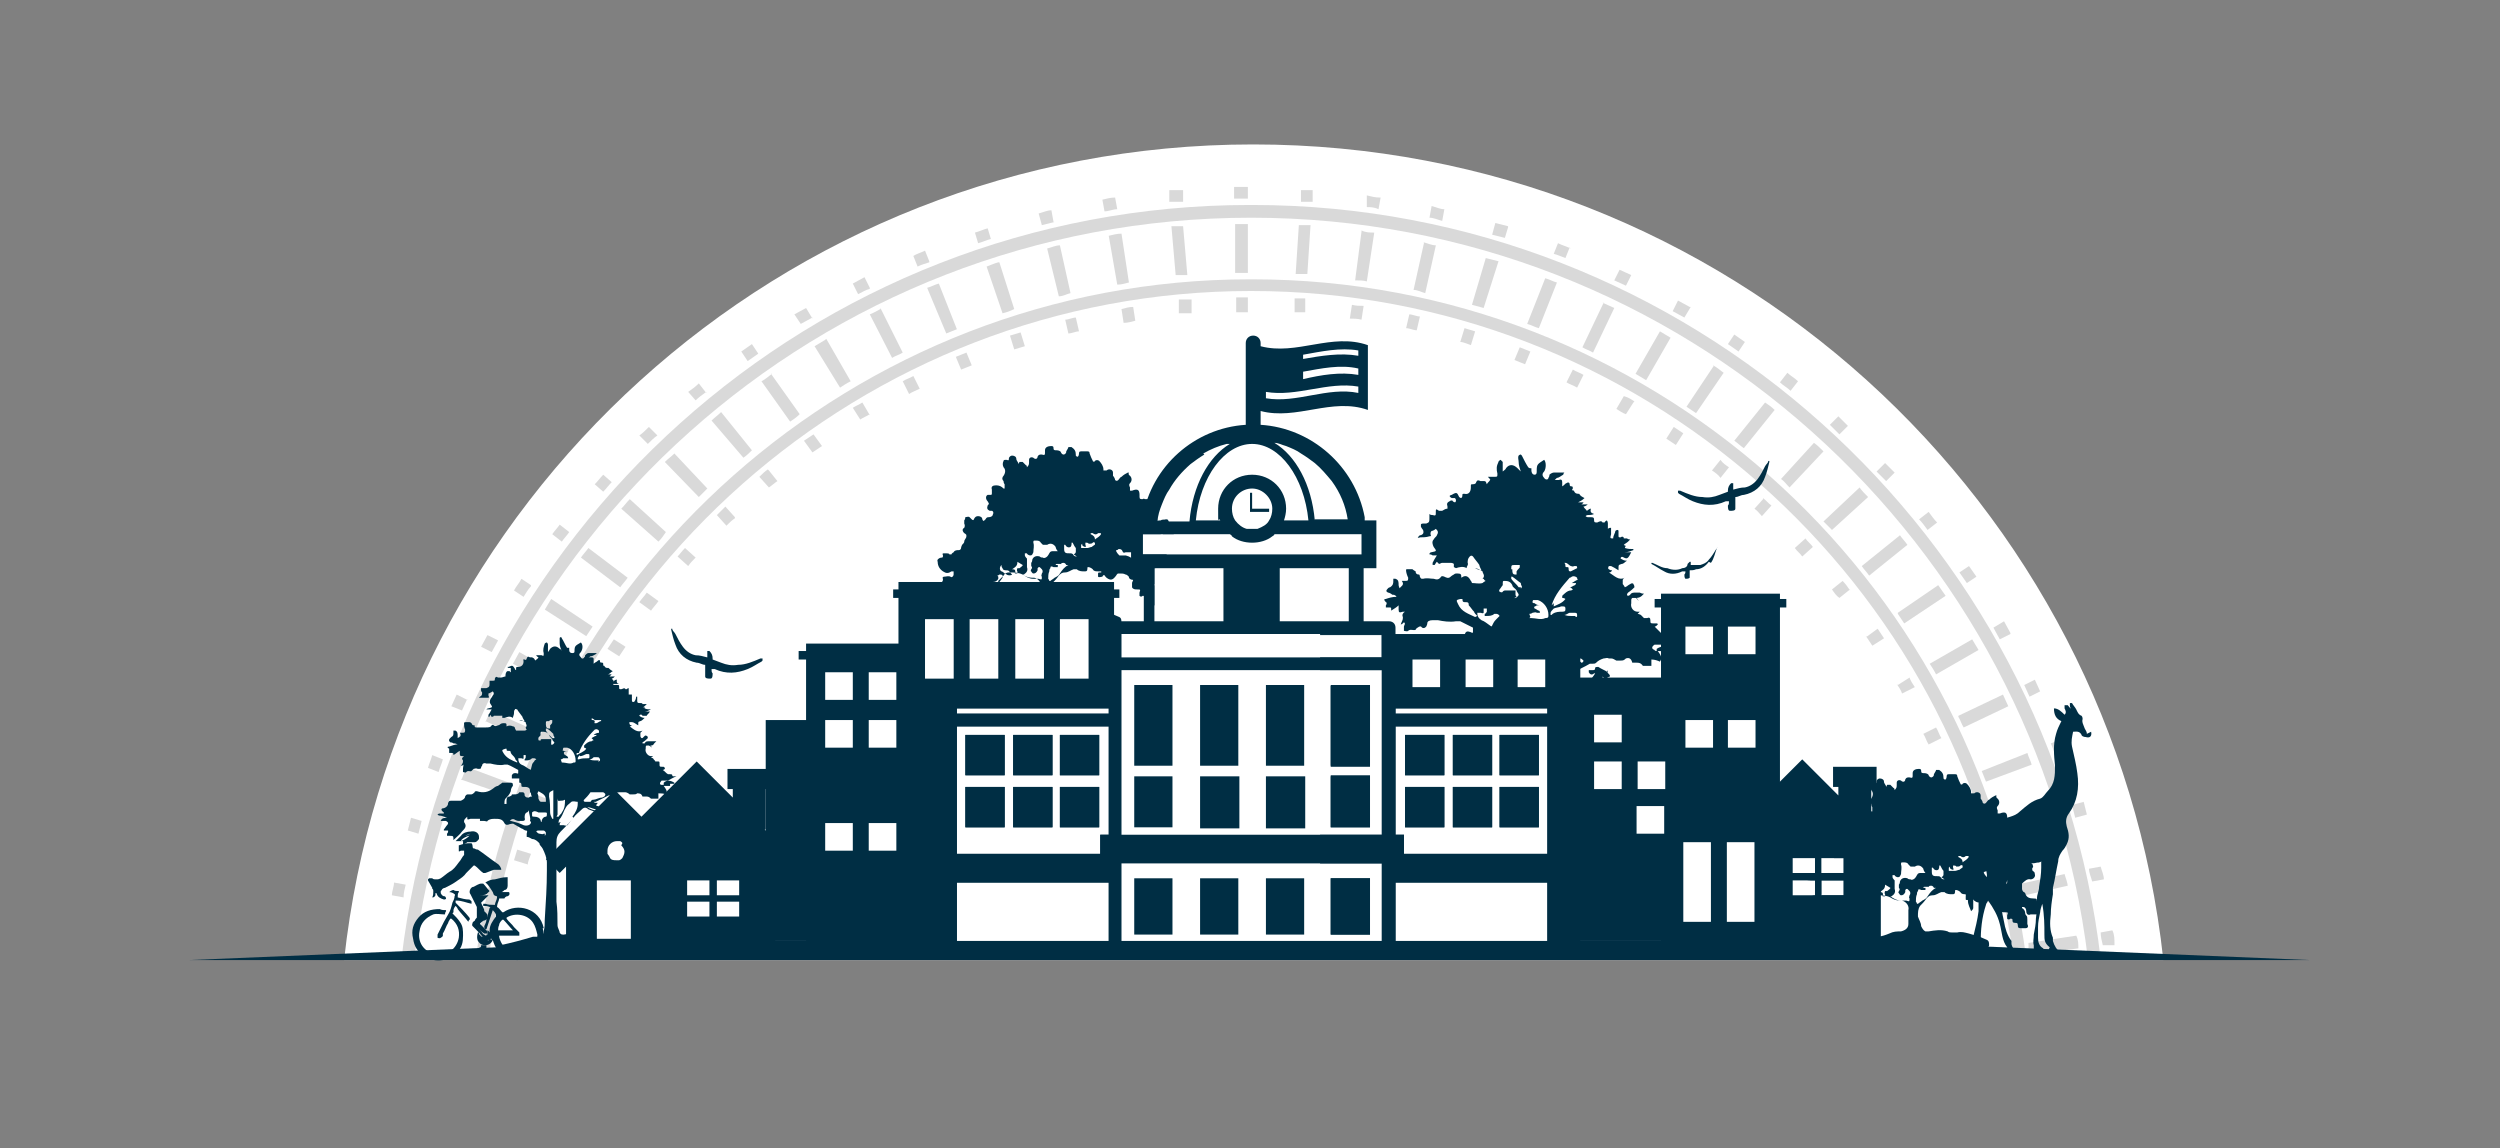 <?xml version="1.0" encoding="UTF-8"?>
<svg xmlns="http://www.w3.org/2000/svg" version="1.1" viewBox="0 0 235.4 108.1">
  <rect x="0" y="0" width="235.4" height="108.1" fill="#808080" stroke="none"/>
  <!-- Generator: Adobe Illustrator 28.6.0, SVG Export Plug-In . SVG Version: 1.2.0 Build 709)  -->
  <g>
    <g id="Layer_1">
      <g>
        <path d="M203.7,90.4c-4.7-43.2-41.2-76.8-85.7-76.8S37.1,47.3,32.4,90.4h171.3Z" fill="#fff"/>
        <path d="M184.6,90.4c-4.6-32.7-32.6-57.8-66.5-57.8s-62,25.1-66.5,57.8h133.1Z" fill="#fff"/>
        <g>
          <g>
            <path d="M117.7,19.3c-41.2,0-75.2,31.1-79.9,71h1.2c4.7-39.3,38.2-69.8,78.8-69.8s74,30.5,78.8,69.8h1.2c-4.7-39.9-38.8-71-79.9-71Z" fill="#d9d9d9"/>
            <path d="M117.7,26.3c-37.3,0-68.2,28-72.9,64h1.2c4.7-35.4,35.1-62.9,71.8-62.9s67.1,27.4,71.8,62.9h1.2c-4.7-36.1-35.6-64-72.9-64Z" fill="#d9d9d9"/>
            <path d="M181.7,62.5c.2.3.4.6.6,1l4-2.3c-.2-.3-.4-.7-.6-1l-4,2.3Z" fill="#d9d9d9"/>
            <path d="M184.4,67.5c.2.3.3.7.5,1l4.2-2c-.2-.4-.3-.7-.5-1.1l-4.2,2Z" fill="#d9d9d9"/>
            <path d="M186.6,72.6c.1.3.3.7.4,1l4.3-1.6c-.1-.4-.3-.7-.4-1.1l-4.3,1.7Z" fill="#d9d9d9"/>
            <path d="M117.5,28c-.4,0-.7,0-1.1,0v1.4c.4,0,.7,0,1.1,0v-1.4Z" fill="#d9d9d9"/>
            <path d="M188.5,77.9c.1.4.2.7.3,1.1l4.5-1.3c-.1-.4-.2-.8-.3-1.1l-4.4,1.4Z" fill="#d9d9d9"/>
            <path d="M194.7,83.5c0-.4-.2-.8-.3-1.2l-4.5,1c0,.4.2.7.3,1.1l4.5-1Z" fill="#d9d9d9"/>
            <path d="M191,88.8c0,.4,0,.7.1,1.1l4.6-.6c0-.4,0-.8-.2-1.2l-4.6.7Z" fill="#d9d9d9"/>
            <path d="M178.7,57.8c.2.3.4.6.6.9l3.9-2.6c-.2-.3-.5-.7-.7-1l-3.8,2.6Z" fill="#d9d9d9"/>
            <path d="M43.4,73.4l4.4,1.5c.1-.4.3-.7.4-1.1l-4.3-1.6c-.1.4-.3.8-.4,1.1Z" fill="#d9d9d9"/>
            <path d="M99.8,23.1c-.4,0-.8.2-1.2.3l1.1,4.5c.4,0,.7-.2,1.1-.3l-1-4.5Z" fill="#d9d9d9"/>
            <path d="M72.7,35.2c-.3.2-.6.5-1,.7l2.7,3.8c.3-.2.6-.4.9-.7l-2.7-3.8Z" fill="#d9d9d9"/>
            <path d="M66.7,46.1l-3.2-3.4c-.3.3-.6.5-.9.8l3.2,3.3c.3-.3.5-.5.8-.8Z" fill="#d9d9d9"/>
            <path d="M67.9,38.8c-.3.3-.6.5-.9.8l3,3.5c.3-.2.6-.5.8-.7l-2.9-3.6Z" fill="#d9d9d9"/>
            <path d="M94,24.7c-.4.1-.8.3-1.1.4l1.5,4.4c.4-.1.7-.2,1.1-.4l-1.4-4.4Z" fill="#d9d9d9"/>
            <path d="M88.4,26.7c-.4.1-.7.3-1.1.4l1.8,4.3c.3-.1.7-.3,1-.4l-1.7-4.3Z" fill="#d9d9d9"/>
            <path d="M175.3,53.3c.2.3.5.6.7.9l3.6-2.9c-.2-.3-.5-.6-.7-.9l-3.6,2.9Z" fill="#d9d9d9"/>
            <path d="M77.7,32c-.3.2-.7.4-1,.6l2.4,3.9c.3-.2.6-.4,1-.6l-2.3-4Z" fill="#d9d9d9"/>
            <path d="M45.7,67.9l4.2,1.9c.2-.3.3-.7.5-1l-4.2-1.9c-.2.4-.3.7-.5,1.1Z" fill="#d9d9d9"/>
            <path d="M54.7,52.5l3.7,2.8c.2-.3.5-.6.7-.9l-3.7-2.8c-.2.3-.5.6-.7.9Z" fill="#d9d9d9"/>
            <path d="M48.3,62.5l4.1,2.2c.2-.3.4-.6.5-1l-4-2.3c-.2.4-.4.7-.6,1.1Z" fill="#d9d9d9"/>
            <path d="M58.5,47.9l3.5,3.1c.3-.3.5-.6.7-.9l-3.4-3.1c-.3.3-.5.6-.8.9Z" fill="#d9d9d9"/>
            <path d="M51.3,57.4l3.9,2.5c.2-.3.4-.6.6-.9l-3.9-2.6c-.2.3-.4.7-.6,1Z" fill="#d9d9d9"/>
            <path d="M82.9,29.1c-.4.2-.7.4-1,.5l2.1,4.1c.3-.2.7-.3,1-.5l-2.1-4.2Z" fill="#d9d9d9"/>
            <path d="M156.3,31.2l-2.3,4c.3.2.7.4,1,.6l2.3-4c-.3-.2-.7-.4-1-.6Z" fill="#d9d9d9"/>
            <path d="M151,28.5l-2,4.2c.3.2.7.3,1,.5l2-4.2c-.4-.2-.7-.3-1.1-.5Z" fill="#d9d9d9"/>
            <path d="M105.6,22c-.4,0-.8.1-1.2.2l.8,4.6c.4,0,.7-.1,1.1-.2l-.7-4.6Z" fill="#d9d9d9"/>
            <path d="M171.7,49.1c.3.3.5.5.8.8l3.4-3.1c-.3-.3-.6-.6-.8-.9l-3.4,3.2Z" fill="#d9d9d9"/>
            <path d="M145.5,26.2l-1.7,4.3c.4.1.7.3,1.1.4l1.7-4.3c-.4-.1-.7-.3-1.1-.4Z" fill="#d9d9d9"/>
            <path d="M166.2,37.9l-2.9,3.6c.3.2.6.5.9.7l2.9-3.6c-.3-.3-.6-.5-.9-.7Z" fill="#d9d9d9"/>
            <path d="M167.7,45.1c.3.2.5.5.8.8l3.2-3.4c-.3-.3-.6-.6-.9-.8l-3.1,3.4Z" fill="#d9d9d9"/>
            <path d="M161.4,34.4l-2.6,3.9c.3.2.6.4.9.6l2.6-3.8c-.3-.2-.6-.5-1-.7Z" fill="#d9d9d9"/>
            <path d="M117.5,21.1c-.4,0-.8,0-1.2,0v4.6c.5,0,.8,0,1.2,0v-4.6Z" fill="#d9d9d9"/>
            <path d="M122.3,21.2l-.3,4.6c.4,0,.8,0,1.1,0l.3-4.6c-.4,0-.8,0-1.2,0Z" fill="#d9d9d9"/>
            <path d="M139.9,24.3l-1.3,4.4c.4.1.7.2,1.1.3l1.4-4.4c-.4-.1-.8-.2-1.2-.3Z" fill="#d9d9d9"/>
            <path d="M111.5,21.3c-.4,0-.8,0-1.2,0l.4,4.6c.4,0,.7,0,1.1,0l-.4-4.6Z" fill="#d9d9d9"/>
            <path d="M128.2,21.8l-.6,4.6c.4,0,.8,0,1.1.1l.7-4.6c-.4,0-.8,0-1.2-.2Z" fill="#d9d9d9"/>
            <path d="M134.1,22.8l-1,4.5c.4,0,.7.2,1.1.3l1-4.5c-.4,0-.8-.2-1.2-.3Z" fill="#d9d9d9"/>
            <path d="M158.5,40.8c-.3-.2-.6-.4-.9-.6l-.7,1.1c.3.2.6.4.9.6l.7-1.1Z" fill="#d9d9d9"/>
            <path d="M133.7,29.8c-.3,0-.7-.2-1-.2l-.3,1.3c.3,0,.7.2,1,.2l.3-1.3Z" fill="#d9d9d9"/>
            <path d="M128.4,28.8c-.4,0-.7,0-1.1-.1l-.2,1.3c.4,0,.7,0,1.1.1l.2-1.3Z" fill="#d9d9d9"/>
            <path d="M138.9,31.2c-.3-.1-.7-.2-1-.3l-.4,1.3c.3,0,.7.2,1,.3l.4-1.3Z" fill="#d9d9d9"/>
            <path d="M153.9,37.8c-.3-.2-.6-.4-1-.5l-.7,1.2c.3.2.6.4.9.5l.7-1.1Z" fill="#d9d9d9"/>
            <path d="M144.1,33.1c-.3-.1-.7-.3-1-.4l-.5,1.2c.3.1.7.3,1,.4l.5-1.2Z" fill="#d9d9d9"/>
            <path d="M149.1,35.3c-.3-.2-.7-.3-1-.5l-.6,1.2c.3.2.7.3,1,.5l.6-1.2Z" fill="#d9d9d9"/>
            <path d="M121.9,28.1v1.3c.3,0,.6,0,1,0v-1.3c-.3,0-.6,0-1,0Z" fill="#d9d9d9"/>
            <path d="M86.6,36.6l-.6-1.2c-.3.2-.7.3-1,.5l.6,1.2c.3-.2.6-.3,1-.5Z" fill="#d9d9d9"/>
            <path d="M112.1,28.2c-.4,0-.7,0-1.1,0v1.3c.5,0,.8,0,1.2,0v-1.3Z" fill="#d9d9d9"/>
            <path d="M81.9,39.1l-.7-1.2c-.3.2-.6.3-.9.5l.7,1.1c.3-.2.6-.3.9-.5Z" fill="#d9d9d9"/>
            <path d="M77.4,42l-.8-1.1c-.3.2-.6.4-.9.6l.8,1.1c.3-.2.6-.4.9-.6Z" fill="#d9d9d9"/>
            <path d="M96.5,32.6l-.4-1.3c-.3.1-.7.2-1,.3l.4,1.3c.3-.1.7-.2,1-.3Z" fill="#d9d9d9"/>
            <path d="M106.9,30.2l-.2-1.3c-.4,0-.7.1-1.1.2l.2,1.3c.4,0,.7-.1,1.1-.2Z" fill="#d9d9d9"/>
            <path d="M101.6,31.2l-.3-1.3c-.3,0-.7.2-1,.2l.3,1.3c.3,0,.7-.2,1-.2Z" fill="#d9d9d9"/>
            <path d="M91.5,34.4l-.5-1.2c-.3.1-.7.3-1,.4l.5,1.2c.3-.1.7-.3,1-.4Z" fill="#d9d9d9"/>
            <path d="M186.3,78.6l-1.3.4c.1.3.2.7.3,1l1.3-.4c-.1-.3-.2-.7-.3-1.1Z" fill="#d9d9d9"/>
            <path d="M186.4,84.1c0,.3.2.7.2,1l1.3-.3c0-.4-.2-.7-.2-1l-1.3.3Z" fill="#d9d9d9"/>
            <path d="M170.7,51.5c-.2-.3-.5-.5-.7-.8l-1,.9c.2.3.5.5.7.8l1-.9Z" fill="#d9d9d9"/>
            <path d="M174.2,55.6c-.2-.3-.4-.6-.7-.9l-1,.8c.2.3.4.6.7.8l1-.8Z" fill="#d9d9d9"/>
            <path d="M166.1,46.9l-.9,1c.3.2.5.5.7.7l.9-1c-.3-.2-.5-.5-.8-.7Z" fill="#d9d9d9"/>
            <path d="M181.1,69.1c.2.3.3.7.5,1l1.2-.6c-.2-.3-.3-.7-.5-1l-1.2.6Z" fill="#d9d9d9"/>
            <path d="M183.2,74c.1.3.3.6.4,1l1.2-.5c-.1-.3-.3-.7-.4-1l-1.2.5Z" fill="#d9d9d9"/>
            <path d="M175.7,59.9c.2.3.4.6.6.9l1.1-.7c-.2-.3-.4-.6-.6-.9l-1.1.8Z" fill="#d9d9d9"/>
            <path d="M178.6,64.4c.2.3.4.6.5.9l1.2-.6c-.2-.3-.4-.6-.5-.9l-1.1.7Z" fill="#d9d9d9"/>
            <path d="M162.8,44c-.3-.2-.6-.4-.8-.7l-.8,1c.3.2.6.4.8.7l.8-1Z" fill="#d9d9d9"/>
            <path d="M57.2,61.1l1.1.7c.2-.3.4-.6.6-.9l-1.1-.7c-.2.3-.4.6-.6.9Z" fill="#d9d9d9"/>
            <path d="M54.4,65.8l1.2.6c.2-.3.3-.6.5-.9l-1.2-.7c-.2.3-.4.6-.5.9Z" fill="#d9d9d9"/>
            <path d="M52,70.7l1.2.6c.2-.3.3-.7.5-1l-1.2-.6c-.2.3-.3.7-.5,1Z" fill="#d9d9d9"/>
            <path d="M64.5,51.6c-.3.3-.5.6-.7.8l1,.9c.2-.3.5-.6.7-.8l-1-.9Z" fill="#d9d9d9"/>
            <path d="M69.2,48.7l-.9-1c-.3.3-.5.5-.8.8l.9,1c.3-.3.5-.5.8-.7Z" fill="#d9d9d9"/>
            <path d="M50,75.8l1.3.5c.1-.3.2-.7.4-1l-1.3-.5c-.1.3-.2.7-.4,1Z" fill="#d9d9d9"/>
            <path d="M62,56.6l-1.1-.8c-.2.3-.5.6-.7.9l1.1.8c.2-.3.5-.6.7-.9Z" fill="#d9d9d9"/>
            <path d="M72.3,44.2c-.3.2-.5.4-.8.7l.9,1c.3-.2.5-.4.8-.6l-.8-1Z" fill="#d9d9d9"/>
            <path d="M48.4,81l1.3.4c0-.3.2-.7.3-1l-1.3-.4c-.1.3-.2.7-.3,1Z" fill="#d9d9d9"/>
            <path d="M192.1,65.1c-.2-.4-.3-.7-.5-1.1l-1,.5c.2.4.3.7.5,1.1l1-.5Z" fill="#d9d9d9"/>
            <path d="M39.7,77.3l-1-.3c-.1.4-.2.8-.3,1.2l1,.3c.1-.4.2-.8.3-1.2Z" fill="#d9d9d9"/>
            <path d="M111.4,19v-1.1c-.5,0-.9,0-1.3,0v1.1c.5,0,.9,0,1.3,0Z" fill="#d9d9d9"/>
            <path d="M38.2,83.3l-1.1-.2c0,.4-.2.8-.2,1.2l1.1.2c0-.4.1-.8.2-1.2Z" fill="#d9d9d9"/>
            <path d="M81.9,27.1l-.5-1c-.4.2-.7.4-1.1.6l.5,1c.4-.2.7-.4,1.1-.5Z" fill="#d9d9d9"/>
            <path d="M87.5,24.6l-.4-1c-.4.2-.8.3-1.1.5l.4,1c.4-.2.8-.3,1.1-.4Z" fill="#d9d9d9"/>
            <path d="M76.5,30l-.6-1c-.4.2-.7.4-1.1.6l.6.9c.4-.2.7-.4,1.1-.6Z" fill="#d9d9d9"/>
            <path d="M93.3,22.5l-.3-1c-.4.1-.8.3-1.2.4l.3,1c.4-.1.8-.3,1.2-.4Z" fill="#d9d9d9"/>
            <path d="M105.2,19.7l-.2-1.1c-.4,0-.8.1-1.2.2l.2,1.1c.4,0,.8-.2,1.2-.2Z" fill="#d9d9d9"/>
            <path d="M71.4,33.3l-.6-.9c-.3.2-.7.5-1,.7l.6.9c.3-.2.7-.5,1-.7Z" fill="#d9d9d9"/>
            <path d="M99.2,20.9l-.2-1.1c-.4,0-.8.2-1.2.3l.3,1.1c.4-.1.8-.2,1.2-.3Z" fill="#d9d9d9"/>
            <path d="M53.6,50.1l-.9-.7c-.2.3-.5.6-.7.9l.9.7c.2-.3.5-.6.7-.9Z" fill="#d9d9d9"/>
            <path d="M50,55.1l-.9-.6c-.2.4-.5.7-.7,1.1l.9.6c.2-.3.4-.7.7-1Z" fill="#d9d9d9"/>
            <path d="M46.9,60.3l-1-.5c-.2.4-.4.7-.6,1.1l1,.5c.2-.4.4-.7.6-1.1Z" fill="#d9d9d9"/>
            <path d="M44,65.9l-1-.5c-.2.4-.3.7-.5,1.1l1,.4c.2-.4.3-.7.5-1.1Z" fill="#d9d9d9"/>
            <path d="M41.7,71.5l-1-.4c-.1.4-.3.8-.4,1.2l1,.4c.1-.4.3-.8.4-1.2Z" fill="#d9d9d9"/>
            <path d="M61.9,41l-.8-.8c-.3.3-.6.6-.9.8l.8.8c.3-.3.6-.6.9-.8Z" fill="#d9d9d9"/>
            <path d="M57.6,45.4l-.8-.7c-.3.3-.5.6-.8.9l.8.7c.3-.3.5-.6.8-.9Z" fill="#d9d9d9"/>
            <path d="M66.5,37l-.7-.9c-.3.3-.7.6-1,.8l.7.8c.3-.3.6-.5,1-.8Z" fill="#d9d9d9"/>
            <path d="M117.5,18.7v-1.1c-.4,0-.8,0-1.3,0v1.1c.4,0,.8,0,1.3,0Z" fill="#d9d9d9"/>
            <path d="M194.6,70.8c-.1-.4-.3-.8-.5-1.2l-1,.4c.2.4.3.8.5,1.2l1-.4Z" fill="#d9d9d9"/>
            <path d="M178.4,44.5c-.3-.3-.6-.6-.9-.9l-.8.8c.3.3.6.6.9.9l.8-.8Z" fill="#d9d9d9"/>
            <path d="M164.3,32.2c-.3-.2-.7-.5-1-.7l-.6.9c.3.2.7.5,1,.7l.6-.9Z" fill="#d9d9d9"/>
            <path d="M169.3,35.9c-.3-.3-.7-.5-1-.8l-.7.9c.3.3.7.5,1,.8l.7-.9Z" fill="#d9d9d9"/>
            <path d="M182.4,49.2c-.3-.3-.5-.6-.8-1l-.9.7c.3.3.5.6.8,1l.9-.7Z" fill="#d9d9d9"/>
            <path d="M189.3,59.6c-.2-.4-.4-.7-.6-1.1l-1,.6c.2.4.4.7.6,1.1l1-.5Z" fill="#d9d9d9"/>
            <path d="M186.1,54.3c-.2-.3-.5-.7-.7-1l-.9.6c.2.3.5.7.7,1l.9-.6Z" fill="#d9d9d9"/>
            <path d="M174,40.1c-.3-.3-.6-.6-.9-.9l-.8.8c.3.3.6.6.9.9l.8-.8Z" fill="#d9d9d9"/>
            <path d="M129.9,18.6c-.4,0-.8-.1-1.2-.2v1.1c.3,0,.7,0,1.1.2l.2-1.1Z" fill="#d9d9d9"/>
            <path d="M123.7,17.9c-.4,0-.8,0-1.2,0v1.1c.3,0,.7,0,1.1,0v-1.1Z" fill="#d9d9d9"/>
            <path d="M136,19.7c-.4,0-.8-.2-1.2-.3l-.2,1.1c.4,0,.8.2,1.2.3l.2-1.1Z" fill="#d9d9d9"/>
            <path d="M159.1,28.9c-.4-.2-.7-.4-1.1-.6l-.5,1c.4.2.7.4,1.1.6l.6-1Z" fill="#d9d9d9"/>
            <path d="M142,21.3c-.4-.1-.8-.2-1.2-.3l-.3,1.1c.4.1.8.2,1.2.3l.3-1Z" fill="#d9d9d9"/>
            <path d="M153.6,25.9c-.4-.2-.7-.3-1.1-.5l-.5,1c.4.2.7.3,1.1.5l.5-1Z" fill="#d9d9d9"/>
            <path d="M147.9,23.4c-.4-.2-.8-.3-1.2-.5l-.4,1c.4.1.8.3,1.1.4l.4-1Z" fill="#d9d9d9"/>
            <path d="M198.9,87.6l-1.1.2c0,.4.1.8.2,1.2h1.1c0-.6,0-1-.2-1.4Z" fill="#d9d9d9"/>
            <path d="M196.5,76.7c-.1-.4-.2-.8-.3-1.2l-1.1.3c.1.4.2.8.3,1.2l1.1-.3Z" fill="#d9d9d9"/>
            <path d="M198.1,82.8c0-.4-.2-.8-.3-1.2l-1.1.2c0,.4.2.8.3,1.2l1.1-.2Z" fill="#d9d9d9"/>
          </g>
          <g>
            <g>
              <g>
                <path d="M57.1,80.6c0,0,.1.2.2.3.2.2.4.3.6.3s0,0,0,0c0,0,.2,0,.3,0,.1,0,.2-.1.3-.2.1-.1.2-.3.2-.6,0,0,0,0,0,0,0-.2,0-.5-.3-.6,0,0,0,0,0,0,0,0-.2-.1-.2-.2,0,0,0,0,0,0,0,0-.2,0-.3,0,0,0,0,0,0,0-.5,0-.9.4-.9.9s0,0,0,0c0,.1,0,.2,0,.3Z" fill="#fff"/>
                <polygon points="58.5 82.9 58.2 82.9 56.2 82.9 56.2 88.4 58.2 88.4 58.5 88.4 58.8 88.4 59.4 88.4 59.4 82.9 58.8 82.9 58.5 82.9" fill="#fff"/>
                <rect x="67.5" y="82.9" width="2.1" height="1.4" fill="#fff"/>
                <rect x="64.7" y="84.9" width="2.1" height="1.4" fill="#fff"/>
                <rect x="64.7" y="82.9" width="2.1" height="1.4" fill="#fff"/>
                <rect x="67.5" y="84.9" width="2.1" height="1.4" fill="#fff"/>
              </g>
              <path d="M72.1,78.1v-3.8h.5v-1.9h-4.1v1.9h.5v.8l-3.4-3.4-5.2,5.2-2.5-2.5-6.5,6.5,1.3,1.3.6-.6v7.4h19.7v-7.3l.5.5,1.3-1.3-2.8-2.8ZM58.5,79.6c.2.2.3.4.3.6s0,0,0,0c0,.2-.1.4-.2.6,0,0-.2.2-.3.2,0,0-.2,0-.3,0,0,0,0,0,0,0-.2,0-.5,0-.6-.3,0,0-.1-.2-.2-.3,0-.1,0-.2,0-.3,0,0,0,0,0,0,0-.5.4-.9.9-.9s0,0,0,0c.1,0,.2,0,.3,0,0,0,0,0,0,0,0,0,.2.1.2.2,0,0,0,0,0,0ZM67.5,84.3v-1.4h2.1v1.4h-2.1ZM69.6,84.9v1.4h-2.1v-1.4h2.1ZM64.7,84.3v-1.4h2.1v1.4h-2.1ZM66.8,84.9v1.4h-2.1v-1.4h2.1ZM59.4,88.4h-3.2v-5.5h3.2v5.5Z" fill="#002e44"/>
            </g>
            <g>
              <path d="M63.6,73.1s-.1,0-.2,0c0,0-.1,0-.1-.1,0-.1-.1-.1-.2-.1,0,0-.2,0-.2,0-.2-.1-.3-.3-.5-.4,0,0,.1,0,.2-.1,0,0,0,0,0-.1,0,0,0,0-.1-.1,0,0,0,0-.1,0-.3,0-.3,0-.3-.3,0-.2,0-.2-.2-.2,0,0-.1,0-.2,0h0c0-.1-.2-.2-.2-.3,0,0-.1,0-.2-.1,0,0,.1,0,.2-.1,0,0,0,0,0,0,0,0-.1,0-.2,0-.3,0-.6-.4-.5-.7,0,0,0-.1,0-.1,0-.1,0-.2.1-.2,0,0,.2,0,.2,0,0,0,.2.1.3.2,0,0,0,0,0,0,0,0-.1-.2-.2-.2.2,0,.3,0,.4-.2,0,0,.1-.1.2-.2-.1,0-.2,0-.3,0,0,0-.1,0-.2,0,0,0-.1,0-.2,0-.2,0-.3,0-.4.2,0,0,0,0-.1,0,0,0-.1,0-.1,0,0,0,0-.1,0-.1.2-.1.4-.3.5-.4,0,0,0-.2-.1-.2,0,0-.1-.1-.2,0,0,0-.1.1-.2.2,0,0-.1,0-.1,0,0,0-.1-.1-.1-.2,0-.1,0-.2,0-.3h0c0,0,.1-.1.2-.2,0,0,0,0,0,0-.5.2-.8-.1-1.2-.4,0,0,.1,0,.2-.1,0,0-.2,0-.2-.1,0,0-.1-.2,0-.2,0,0,.1,0,.2,0,.2,0,.4.2.6.3,0,0,0-.1,0-.1,0-.3,0-.2.2-.3.1,0,.3-.2.4-.3-.2,0-.4-.1-.5-.2,0-.1.2-.2.3,0,.1,0,.3,0,.4,0,0-.1.2-.2.3-.4-.2,0-.3,0-.5,0,.2,0,.4-.1.6-.2,0,0,0,0,0,0-.2,0-.4,0-.6-.1,0,0,0,0,0-.1,0,0-.1,0-.2,0,.1,0,.2-.1.3-.2,0,0,0,0,.1-.1,0,0-.1,0-.2,0,0,0-.2,0-.2,0,0-.1-.1-.1-.3-.1-.1,0-.2,0-.2-.2,0-.1,0-.2,0-.3,0,0,0-.1,0-.1,0,0-.1,0-.1,0,0,.2-.1.4-.2.5-.2,0-.2,0-.2-.3,0-.1,0-.3,0-.4-.1,0-.2,0-.3,0,0-.2,0-.3,0-.4,0,0,0-.2,0-.2,0,0-.1,0-.2.1,0,0-.1,0-.1,0-.1-.2-.3,0-.4,0-.2,0-.2,0-.2-.2,0-.2,0-.2-.2-.2,0,0-.2,0-.3,0,0,0,0,0-.1-.1,0,0,0,0,.1,0,.2,0,.3,0,.5,0-.1,0-.3-.1-.2-.4-.2,0-.3.1-.3.2,0-.1-.1-.2-.2-.3.1,0,.2-.1.3-.2,0,0,0,0,0,0-.2,0-.3,0-.5,0,0,0,.1-.1.2-.2-.2,0-.3,0-.4,0,0,0,0,0,0,0,.2,0,.3-.2.5-.3-.2-.1-.3-.2-.4-.3,0,0,0,0,0,0-.2,0-.3,0-.4-.2,0,0,0,0,0,0-.1,0-.1,0-.1-.2,0,0,0-.1-.1-.1-.1,0-.2,0-.2-.1,0-.2-.1-.2-.3,0,0,0-.2.1-.3.2,0-.1,0-.3,0-.4,0-.1,0-.2-.2-.2,0,0-.2,0-.3,0,0,0,0,0,0,0,0,0,.1,0,.2-.1.2,0,.3-.1.5-.2,0,0,0,0,.1-.1,0,0-.1,0-.2,0,0,0,0,0-.1,0-.2,0-.3,0-.5,0-.1,0-.2.1-.3.2,0,0,0,.2-.1.2,0,.1-.2.2-.3,0-.2-.2-.2-.3,0-.5.2-.3.2-.7,0-.9-.5.3-.6.3-.6.8,0,0,0,0,0,0,0,.1,0,.2-.2.2-.2,0-.3-.1-.3-.3,0,0,0-.1,0-.2,0,0-.2,0-.2,0-.2-.3-.3-.6-.5-.9,0,0,0-.1-.1-.1,0,0-.1,0-.1.1,0,.2,0,.3,0,.5,0,.2.1.5.2.7,0,0,0,0,0,0,0,0-.1-.2-.2-.2-.3-.3-.6-.3-.9,0,0,0-.1.2-.2.3,0-.3,0-.5,0-.7,0,0,0-.1-.1-.2,0,0-.1,0-.2.1-.1.3-.2.6-.1.9,0,.3,0,.3-.2.2-.2,0-.3,0-.5,0,0,.1.2.2.2.2,0,.1-.2.2-.3.3-.1-.2-.1-.2-.3-.3,0,0-.1,0-.2,0-.2-.1-.2-.1-.3.1,0,.1-.1.2-.2.1-.1,0-.2,0-.1.1,0,0,0,0,0,.1,0,.3-.2.5-.5.5-.1,0-.2,0-.2.1,0,0,0,.1,0,.2,0,0-.1,0-.1-.1-.2-.3-.2-.4-.6-.2,0,0,0,0,0,0,0,0,0,0-.1,0,0,0,0,.1.1.1,0,0,.1,0,.2,0,0,0,0,.1,0,.2,0,0,0,.1,0,.2,0,0-.1,0-.1-.1,0,0-.1,0-.2,0-.1,0-.2.2-.2.4,0,0,0,0,0,.1-.1,0-.3.1-.4.1,0,0-.2,0-.3,0-.2-.1-.2-.1-.3.1,0,.2,0,.2-.2.2,0,0-.2,0-.3,0,0,0,0,.2,0,.3,0,0,0,0,0,0,0,.2,0,.3-.3.4,0,0-.2,0-.3,0,0,0-.1,0-.2,0,0,0,0,.1,0,.2,0,0,0,.1.1.2,0,.2,0,.3-.2.4,0,0,0,0,0,0,0,0,0,0-.1.1,0,0,.1,0,.2,0,.3,0,.5,0,.7,0,0,0,.1,0,0-.2,0-.1,0-.2,0-.2.1,0,.2-.1.4-.2,0,0,0,0,0,0q.2.2,0,.4c0,0-.1.2-.2.3-.1.2-.1.4,0,.5.2.3.2.3-.2.4,0,0-.1,0-.2.1,0,0,.1,0,.2,0,0,0,.2,0,.3,0-.1.2-.2.4-.3.5,0,0,0,.1,0,.2,0,0,.1,0,.1,0,0,0,0-.1.1-.2,0,0,0,.1.1.2,0,0,.2,0,.2-.1.1,0,.3,0,.4,0,0,0,.2,0,.2,0,0,0,.2,0,.2,0,0,0,0,.1,0,.2,0,0,.1,0,.2,0,.3-.1.5-.2.8,0,0-.1.1-.3.1-.4,0-.2,0-.3.1-.4,0-.1.1,0,.2,0,.1.2.3.4.5.7,0,.1.1.2.2.4,0,0,0,0,0,0-.2,0-.3,0-.5-.1,0,0,0,0,0,0,.2,0,.4.1.6.2,0,.2.2.3,0,.5,0,0,0,0,0,0,0,0,0,.1.1.2,0,0-.1.1-.2.1-.3,0-.5,0-.8,0,0,0,0,0-.1-.2,0,0,0-.2-.2-.2-.2-.1-.4-.1-.6,0,0-.3,0-.3-.3-.3,0,0-.2,0-.3.1,0,0-.1.1-.2.1-.2.1-.3.1-.4,0,0,0-.1-.1-.2,0-.1.2-.3.2-.6.2-.3,0-.5,0-.8,0-.1,0-.2,0-.2-.1,0,0,0-.1,0-.1-.2,0-.2,0-.3-.2,0,0-.1-.1-.2-.1,0,0-.2,0-.3,0-.1,0-.2,0-.2.1,0,.2,0,.4.1.6,0,.2,0,.3-.2.3,0,0-.2,0-.3,0,.2.3,0,.4-.2.5,0,0,0-.1,0-.2,0-.2,0-.4-.2-.5,0,0-.1,0-.2,0,0,0,0,.1,0,.2,0,.2,0,.3-.2.4,0,0,0,0-.1.1-.1.1-.2.2,0,.4,0,0,.2,0,.3.1.1,0,.2,0,.4.1-.3,0-.5.1-.8.2-.2,0-.2.1,0,.2,0,0,0,.1,0,.2,0,0,0,.2,0,.2,0,0,.1,0,.2,0,.1,0,.2,0,.2.1,0,0,0,0,0,.1.2-.1.4-.3.6-.4,0,.1,0,.2,0,.3,0,.2.1.2.3.2,0,0,0,0,.1,0-.1.1-.3.2-.1.4,0,0,0,0,0,0,0,.1,0,.3-.2.5.1,0,.2,0,.2-.1.1,0,0,.2,0,.4,0,.1,0,.2,0,.3.1,0,.3.1.3,0,.2-.2.4,0,.5-.1,0,0,.1-.1.2-.2.1,0,.2-.1.4,0,.2,0,.3,0,.3-.1,0,0,0-.1.1-.2,0-.2.2-.3.4-.2,0,0,0,0,.1,0,0,0,.2,0,.3,0,.4.1.9.2,1.3.1.1,0,.2,0,.3,0,.3.1.6.3,1,.5,0,0,0,0,0,0,0,.1,0,.2,0,.3,0,.1-.2,0-.2,0-.2,0-.3,0-.4.2,0,0,0,.2,0,.3.2,0,.4,0,.7,0,0,.1,0,.2,0,.4.1,0,.2,0,.2.2,0,.2,0,.2.3.2,0,0,0,0,.1,0,.2,0,.4.1.4.3,0,.1,0,.2.1.3,0,0,0,.2.1.3-.1,0-.2,0-.3.1-.2,0-.3,0-.4-.2,0,0,0,0,0-.1,0,0,0-.2-.2-.2-.1,0-.3,0-.3,0-.1.2-.3.2-.5.2,0,0-.2,0-.2,0,0,.1,0,.1-.2.2-.2,0-.3.1-.3.4,0,0,0,.2,0,.3,0,0,0,0-.1,0,0,0,0,0-.1,0,0-.1,0-.4.1-.5.2-.2.4-.4.5-.7,0-.2.1-.4.2-.5,0-.2,0-.3-.2-.3-.2,0-.3,0-.5,0-.1,0-.2,0-.3,0-.1.1-.3.2-.4.3-.1,0-.3.1-.4.2-.5.4-1,.5-1.6.3-.1,0-.2,0-.2.1,0,0-.2.2-.3.2,0,0-.2,0-.3,0-.1,0-.2,0-.3.2,0,.2-.2.3-.4.4,0,0-.2,0-.3,0,0,0-.1,0-.2,0-.1,0-.3,0-.4,0-.2,0-.2,0-.3.2,0,.2-.1.4-.4.5-.3,0-.3.2,0,.4,0,0,0,.1,0,.1,0,0,0,0-.1,0,0,0-.2,0-.3,0,0,0-.1,0-.2.1,0,0,.1.1.2.1.2,0,.4.1.7.2-.2,0-.5,0-.6.3,0,0,0,0,.1,0,.1,0,.3,0,.4,0,0,0,.2.1.2.2,0,0,0,.1-.1.2-.1.1-.2.3-.3.4,0,0,0,0,0,.1,0,0,0,0,.1,0,0,0,.1,0,.2,0,0,0,0,0,.1,0,0,0,0,.1,0,.1,0,0,0,.1-.1.2,0,0,0,.1,0,.2,0,0,.1,0,.2,0,.3,0,.4,0,.4.2,0,0,0,.1,0,.2.3-.3.6-.5.8-.8.3-.3.5-.5.2-.9,0-.1,0-.2.1-.3,0,0,0,0,.2-.2,0,.3,0,.3.3.2.1,0,.2,0,.3,0,.2,0,.4,0,.6,0,0,0,0,.1,0,.2,0,0,0,0,.1,0,.1,0,.2,0,.3,0,.1,0,.3.1.3,0,.2-.2.5-.2.7-.2,0,0,0,0,0,0,.4,0,.7,0,.9.4.1.2.3.2.5.1.1,0,.3-.1.4,0,.2.1.5.3.7.4.1,0,.3.2.4.2.1,0,.2,0,.1.3,0,.1,0,.2,0,.3.2,0,.3.1.5.2.3,0,.5.2.7.4,0,.2.2.3.3.5.2.4.4.9.4,1.3,0,.3,0,.5,0,.8,0,1.5-.1,3-.2,4.6,0,.4,0,.7-.1,1.1,0,.3-.2.4-.5.5-.2,0-.3,0-.5,0-1,.3-2.1.6-3.1.8-.1,0-.2,0-.4.2,0,0,0,0,.1,0,0,0,.1,0,.2,0,.6.2,1.2.2,1.8.2,1.9,0,3.8,0,5.8,0,.8,0,1.7,0,2.5-.2,0,0,.1,0,.2-.1,0,0,0-.1-.1-.1-.8-.2-1.7-.5-2.5-.7-.2,0-.3,0-.5-.2-.3-.2-.7-.2-1.1-.1-.2,0-.3,0-.4-.2,0-.2-.2-.4-.2-.7,0-.7,0-1.5-.1-2.2,0-1.9,0-3.7,0-5.6,0-.4.1-.7.4-1,.4-.4.8-.8,1.2-1.3.2-.3.5-.5.8-.8.2-.2.4-.2.6,0,.3.1.5.2.8.3.2,0,.4.1.6.1.2,0,.4,0,.5-.2-.7,0-1.4,0-2-.4.4,0,.7.3,1.2.2,0-.1-.1-.3-.2-.3-.2,0-.2-.1,0-.3-.2,0-.3,0-.4-.1,0,0,.1,0,.2,0,.4-.2.8-.4,1.2-.6,0,0,.1,0,.2,0,.1,0,.2,0,.3,0,.1-.2.3-.3.5-.3.1,0,.3,0,.4,0,0,0,.1,0,.2,0,.1,0,.3.1.4.2,0,0,.2,0,.3,0,.2,0,.3,0,.4-.1.2,0,.4,0,.5.3,0,0,.2,0,.3,0,.2,0,.3,0,.5.2,0,0,.2,0,.3,0,.1,0,.3,0,.4,0,0-.1,0-.3,0-.5.2,0,.5,0,.7.1.2-.3,0-.5-.2-.8.2,0,.4,0,.6,0,0,0,0,0,0-.2.1,0,.2,0,.3,0,0,0,0,0,.1,0,0,0,0,0,0-.1-.3-.2-.7-.3-1,0,0,0,0,.1,0,.2,0,0-.1,0-.2,0-.2,0-.2-.2,0-.4,0,0,.2,0,.3,0,0,0,.2,0,.3,0,.2-.1.5-.3.8-.4,0,0,0,0,0,0,0,0,0,0,0,0ZM56.4,71.6c-.1,0-.3,0-.4,0-.1,0-.3,0-.5-.1.2,0,.3-.1.4-.2.1,0,.2,0,.3,0,.2,0,.2,0,.3.2,0,.1,0,.2-.2.2ZM55.6,67.6c.1,0,.3.1.4.2,0,0,.2,0,.3,0,0,0,.1,0,.2,0,0,0,0,0,.1,0,0,0,0,.1,0,.1-.2,0-.3.2-.5.2-.1,0-.2,0-.1-.1,0-.1,0-.2-.2-.2-.2,0,0-.2-.1-.3,0,0,0,0,0,0ZM54.5,70.9c.3-.8.8-1.5,1.4-2.1,0,0,0,0,.1-.1.2-.1.3,0,.4.1,0,0,0,.1,0,.2-.2,0-.4.1-.5.2,0,0,0,0,0,0,0,0,0,0,.1,0,0,0,.1,0,.2,0,0,0,0,0-.1.1-.1,0-.2.1-.4.2,0,0,.1.1.2.2,0,0-.1,0-.2.1-.3,0-.5.2-.7.4,0,0,0,.1,0,.2,0,0,.1,0,.2.1-.2.3-.6.4-.9.6,0-.1,0-.2,0-.2ZM54.6,71.2c.2,0,.4-.1.6-.2h0s0,0,.1,0c.2,0,.2,0,.2.2,0,.2,0,.2-.2.2-.3,0-.5,0-.8.1,0,0,0,0-.1,0,0,0,0-.1,0-.1,0-.1.1-.2.2-.3ZM52.8,71.5c0,0,.2,0,.2-.1.1,0,.2,0,.3,0,0,0,.2,0,.2,0,0,0,0-.1-.1-.2,0,0-.2-.1-.3-.2,0,0,0-.1,0-.2,0,0,0,0,.2,0,0,0,.1,0,.2,0,0,0,0,0,0,0-.1,0-.3,0-.4-.1,0,0-.2,0-.1-.1,0,0,0-.2.1-.2.1,0,.2,0,.3,0,.5.1.8.7.8,1.2,0,.2,0,.2-.2.2,0,0,0,0,0,0-.3.2-.7,0-1,0,0,0,0,0-.1,0,0,0,0,0,0,0ZM51.8,67.8s0,0,.1,0c0,0,.1,0,.1,0,0,0,0,.1,0,.2,0,.1-.1.2-.2.3,0,0,0,.1,0,.2,0,0,0,0,0,.1,0,0,0,0-.1,0-.2,0-.3-.1-.3-.4,0-.3,0-.3.3-.3ZM48.7,71.8c-.5-.2-1-.4-1.3-.9-.2-.3-.1-.3.2-.4,0,0,0,0,.1,0,0,.2,0,.2.2.2.1,0,.2,0,.2.2,0,0,0,0,0,0,.1.2.3.3.4.5,0,.1.1.2.2.3,0,0,0,0,0,0ZM50,77.4c0,.3-.4.4-.7.3-.4-.2-.8-.3-1.2-.4,0,0,0,0-.1,0,0,0,0,0,.1-.1.1-.1.3-.1.4,0,0,0,.2.1.3.1.1,0,.2,0,.3,0,.2,0,.4,0,.3-.3,0-.2,0-.4.2-.5,0,0,.1,0,.2-.2,0,.4.2.7.1,1ZM50,72.4c0,.1,0,.1-.2,0-.2-.1-.4-.3-.7-.4-.2-.1-.3-.3-.3-.6.1,0,.2,0,.3,0,0,0,.2.1.2,0,0,0,0-.1,0-.2,0,0,0,0,0-.1.1,0,.2,0,.2,0,0,0,0,.2,0,.2,0,0,0,.1-.1.2,0,0,0,.1,0,.1,0,0,0,0,.1,0,.2,0,.4,0,.6-.2,0,0,.1,0,.2,0,0,0,.1,0,.2.1,0,0-.2.1-.2.2,0,0-.2.2-.2.3ZM51.3,78.5s0,0-.1,0c-.1.1-.3,0-.4,0,0,0-.1,0-.2-.1,0,0-.1-.1-.1-.1,0,0,0-.1.2-.1,0,0,.1,0,.2,0,0,0,0,0,0,0,0,0,.2,0,.2,0,.1,0,.2,0,.3.2,0,.1,0,.2-.1.3ZM51.4,76.9c-.2,0-.4.2-.4.5h0c0,0-.1,0-.1-.2-.1-.2-.3-.3-.6-.3-.1,0-.2,0-.2-.1,0,0,0-.2,0-.3.2-.2.4-.1.6,0,.2,0,.4,0,.6,0,.1,0,.2,0,.2.1,0,.1,0,.3-.1.3ZM50.7,74.5c.3.2.7.3.7.8,0,0,0,.1,0,.2,0,0-.1,0-.2,0,0,0-.1,0-.2,0-.2,0-.2-.1-.3-.3,0-.2,0-.3-.1-.5ZM52,77.1s0,0,0,0c-.1-.2-.2-.4-.2-.6,0-.5,0-1-.1-1.5,0-.4,0-.4.4-.6v2.7ZM51.9,70.2s0,0,0-.2c0,0,0-.1,0-.2,0,0,0-.1,0-.2,0,0-.1,0-.2,0,0,0-.1,0-.2,0-.2,0-.3,0-.5,0,0,0-.1,0-.1.1,0,.1-.1,0-.2,0,0,0,0-.1,0-.2,0-.1.2-.2.2-.3,0,0,0-.1,0-.2,0,0,0-.1.1-.1.3,0,.5,0,.7.3,0,.1.2.3.3.4,0,.1.1.2.2.3,0,.1-.2.3-.3.2ZM52.2,69.5s-.1,0-.2,0c-.2-.2-.4-.4-.6-.7,0,0,0-.1,0-.2,0,0,0,0,.1,0,.2.1.4.3.6.5,0,0,0,.2.1.3,0,0,0,.1,0,.2ZM52.5,76.7c0-.5,0-1.1,0-1.6,0,0,0,0,0,0,0,.1,0,.4.2.3.2,0,.3,0,.5-.1,0,.4,0,.8-.3,1.2,0,.1-.2.2-.3.4,0,0-.2,0-.2,0ZM54,77c-.2.2-.3.4-.5.6,0,.1-.2.2-.4.1-.1,0-.2,0-.4,0,0-.1,0-.2.1-.3,0,0,0,0,0,0,0,0-.1,0-.2.1,0,0,0,0,0,0,0-.2,0-.3.2-.5.2-.3.3-.7.5-1,.1-.2.3-.3.5-.5.2-.1.4,0,.6,0,0,0,0,.1,0,.2,0,.4-.2.8-.5,1.2ZM56.7,75.1c-.3,0-.6.2-.8.2-.1,0-.2,0-.3.2,0,0,0,0,0,0-.2,0-.4,0-.5,0-.1,0-.2-.1-.1-.2.2-.2.4-.4.6-.7,0,0,0,0,.1,0,.1,0,.2,0,.4,0,.2,0,.4,0,.7,0,0,0,.2.1.2.2,0,0,0,.1-.1.2Z" fill="#002e44"/>
              <path d="M58.8,76c-.3-.1-.5-.3-.7-.4-.1,0-.2,0-.2.1,0,.1,0,.2-.2.1,0,0,0,0-.1,0,0,0,0,0-.1,0,0,0,0,0,0,.1,0,.2.2.2.4,0,0,0,0,0,0,0,0,0,0,0,0,0-.1.2-.2.3-.3.5,0,0,0,0,0,0,.2,0,.3.2.5.3,0,0,.2.1.3,0,0-.1,0-.2,0-.3,0,0,0,0,0-.2.2.3.4,0,.6,0,0-.2-.4-.2-.2-.5Z" fill="#002e44"/>
            </g>
            <g>
              <path d="M51.2,87.4c-.4-1.9-2.5-2.4-3.8-1.5,0,0,0,0-.1,0-.2-.2-.3-.4-.5-.5,0,0,0,0,0-.1,0-.2.2-.5.2-.7,0,0,0,0,.1,0,0,0,.2,0,.3,0,0,0,0,0,.1,0,0,0,0,0,0,0,0,0,0-.1.2-.2,0,0,.2,0,.2-.1.1,0,.1-.3,0-.3,0,0-.1,0-.2,0-.2,0-.3,0-.5,0,0,0,0,0,0,0h0s0,0,0,0c.1,0,.2-.1.3-.2.2,0,.3-.2.3-.4,0-.3,0-.5,0-.8,0,0,0,0-.1,0-.4,0-.7.1-1.1.2-.3,0-.6.1-.9.3,0,0,0,0,0,0,.3.2.5.6.7.9.1.2,0,.3.4.4,0,0,0,0,0,.1,0,.2-.2.5-.2.7,0,0,0,0-.1,0-.3,0-.5,0-.8-.1,0,0-.1,0-.2,0,0,0,0,.2,0,.2,0,0,0,0,0,0,.2,0,.4,0,.6.1.1,0,.1,0,0,.1-.1.4-.2.7-.3,1.1,0,.2-.1.4-.2.6,0,.2,0,.3.2.3.2-.6.4-1.2.6-1.8,0,0,0,0,0,0,.1.1.2.2.3.4,0,0,0,0,0,.2-.3.4-.6.8-.6,1.3,0,0,0,.2,0,.2,0,0,0,0,0,0,0,0-.1-.2-.2-.2,0,0,0,0,0,0,0,0,0,0,0,0,0,0,0,.1,0,.2,0,0,0,0,0,.1,0,0,0,0,0,.1,0,0,0,0-.1,0,0,0,0,0,0,0,0,0,0,0,0,0,0,0,0,0,0,0,0,.2-.2.3-.4.2-.1,0-.2-.1-.2-.2,0,0,0,0,0,0,0,0,0,0-.1,0,0,0,0,0,0-.1,0,0,0,0,0-.1,0,0,0,0,0,0,0,0,0,0-.1,0-.1.3-.1.6,0,.8.2.3.4.4.7.4.3,0,.6-.2.7-.5,0,0,0,0,0-.1,0,0,0,.1,0,.1.2.7.5,1.2,1.2,1.6.7.4,1.5.4,2.2,0,1-.5,1.6-1.6,1.3-2.7ZM46.1,88.4c0,0-.1.2-.2.2,0,0,0,0,0,0,0,0,0,0,0,0,0,0,0,0,0,0,0,0,.2-.2.3-.2,0,0,0,0,.1,0,0,0,0,0,0,.1ZM46.9,87.7c0-.2,0-.4.1-.6,0-.2.2-.4.3-.5,0,0,0,0,.1,0,.3.3.6.7.9,1,0,0,0,0,0,0,0,0,0,0-.1,0-.4,0-.8,0-1.3,0,0,0,0,0,0,0,0,0,0,0-.1,0,0,0,0,0,0,0ZM49.1,89.7c-1,.2-1.9-.5-2.1-1.5,0,0,0,0,0-.1.5,0,1,0,1.4,0,0,0,.1,0,.2,0,.1,0,.3,0,.3,0,0-.1,0-.2,0-.3-.2-.2-.3-.3-.5-.5-.2-.3-.5-.5-.7-.8,0,0,0,0,0-.1.8-.5,2-.3,2.5.5.2.3.3.7.4,1.1,0,.9-.7,1.7-1.6,1.9Z" fill="#002e44"/>
              <path d="M42.7,85.9c0,0,0,0,0-.2,0-.1.1-.3.2-.4,0,0,0,0,0,0,0,0,.2.2.2.3.3.4.7.8,1,1.2,0,0,0,0,0,0,0,0,0-.1.1-.2,0,0,.1,0,0-.2,0,0,0,0,0,0-.4-.5-.9-1-1.3-1.4,0,0,0,0,0,0,0,0,0-.1,0-.2,0,0,0,0,.1,0,.5,0,.9.2,1.4.3,0,0,0,0,0,0,0,0,0-.1,0-.2,0-.1-.1-.1-.2-.2-.4,0-.7-.1-1.1-.2,0,0,0,0,0-.1,0-.1,0-.3.1-.4,0,0,0,0,0-.1-.2,0-.4,0-.5-.1,0,0,0,0,0,0-.1,0-.3.1-.4.2.2,0,.4.1.5.2,0,0,.1,0,0,.2,0,.2-.1.4-.2.6-.1.4-.2.8-.4,1.1-.1.2-.3.5-.4.7-.2.4-.4.8-.6,1.2,0,0,0,.2,0,.3,0,0,.2.1.3,0,0,0,.2-.1.2-.2,0,0,0-.1,0-.2.2-.3.3-.7.5-1,0-.1.1-.2.2-.4,0,0,0,0,.1,0,0,0,0,0,0,0,.6.5.8,1.1.7,1.8-.2,1.1-1.2,1.8-2.3,1.5-1-.2-1.6-1.1-1.4-2.1.1-.8.6-1.3,1.3-1.6.3-.1.7,0,1,0,0,0,.1,0,.1,0,0,0,0-.2.1-.3,0,0,0-.1,0-.1-.2,0-.4,0-.6-.1-.8,0-1.5.2-2,.8-.5.6-.7,1.2-.5,2,.1.7.4,1.2,1,1.6.6.4,1.2.5,1.8.4.6-.1,1.1-.4,1.4-.8.4-.4.5-.9.5-1.5,0-.5,0-.9-.3-1.3-.2-.3-.4-.5-.7-.8Z" fill="#002e44"/>
              <path d="M40.7,83.6c0,0,0,.1,0,.1,0,0,.1,0,.1.2,0,.2,0,.4-.1.6,0,0,0,0,0,0,0,0,0,0,0,0,.1,0,.2,0,.3-.2,0,0,0-.1,0-.2,0,0,0,0,0,0,0,0,0,0,.1,0,.1.4.4.5.7.6,0,0,.2,0,.2-.1,0,0,0-.1-.1-.2,0,0,0,0,0,0-.2,0-.3-.1-.4-.3,0,0,0-.1,0-.2,0,0,0,0,.1-.1,0-.1.2-.2.3-.2.4-.2.8-.4,1.2-.7.3-.2.6-.4.8-.7.2-.2.5-.5.7-.7,0,0,0,0,.1,0,0,0,0,0,0,0,.3.2.5.5.8.7,0,0,.1,0,.2,0,.3-.1.5-.2.8-.3.2,0,.5,0,.7,0,0-.2-.2-.5-.4-.6-.6-.4-1.2-.9-1.8-1.3,0,0-.2,0-.3-.1-.1,0-.2,0-.2-.2,0,0,0-.2-.1-.3,0,0,0,0,0,0,0,0-.2,0-.3,0-.3,0-.6.1-.9.2,0,0,0,0,0,0,0,0,0,.2,0,.2,0,0,0,0,0,0,0,0,0,0,0,0,0,0,0,0,0,0,0,0,0,.1,0,.1,0,0,0,0,0,0q0,0,0,.2s0,0,0,0c0,.1,0,.1.2,0,0,0,0,0,0,0,0,0,.1,0,.2,0,0,0,0,0,.1,0,0,0,0,0,0,0,0,0,0,.2,0,.2,0,0,0,.1,0,.2-.2.2-.3.5-.5.7-.3.4-.5.7-.9.9,0,0,0,0,0,0-.3.2-.5.4-.8.6,0,0-.2.1-.3.1,0,0-.2,0-.2,0-.1,0-.2,0-.3-.1-.1,0-.2,0-.3,0,0,0,0,0-.1.1,0,0,0,0,0,.1,0,0,0,0,0,0Z" fill="#002e44"/>
              <path d="M46.1,83.9c0,0,0,0,0,0-.2-.2-.4-.5-.6-.7,0,0,0,0-.2,0-.2,0-.5.2-.7.3-.3,0-.5.5-.3.7.2.4.4.8.6,1.2,0,0,0,.2,0,.3,0,.1,0,.3,0,.4,0,.1,0,.2,0,.3,0,0-.2.2-.2.3,0,0-.2.1-.2.2,0,0-.1.2,0,.3,0,0,0,0,.1,0,0,0,.2,0,.2,0,0,0,0,0,0,0,0,0-.2,0-.3,0,0,0,.1.1.2.2.3.3.6.6.8.9,0,0,.1,0,.2,0,0,0,.1-.1.1-.2,0,0,0,0,0,0,0,0-.1,0-.2-.1-.1,0-.2-.2-.3-.3-.1-.1-.2-.2-.4-.4,0,0,0,0,0,0,0,0,0,0,0,0,0,0,0,0,0,0,.2.2.4.4.7.6,0,0,0,0,0,0,0,0,.2,0,.3,0,0,0,0-.1,0-.2-.2-.2-.4-.4-.7-.7,0,0,0,0,0,0,0-.1.2-.2.3-.3.1,0,.3-.1.4-.2,0,0,0,0,0,0,0-.1,0-.2,0-.3,0,0,0-.1-.1-.2,0,0-.1-.1-.2-.2,0,0,0,0,0,0,0-.3-.2-.5-.3-.8,0,0,0,0,0,0,0,0,0,0,0,0,.2-.2.4-.4.7-.7,0,0,0,0,0,0h-.9s0,0,0,0c.2,0,.5,0,.7-.1Z" fill="#002e44"/>
              <path d="M43.6,79.5c.1,0,.3-.1.4-.2.1,0,.3,0,.4,0,0,0,.2,0,.3,0,.2,0,.3-.2.4-.3,0,0,0-.1,0-.2,0-.4-.4-.6-.8-.5-.3,0-.7.1-.9.4-.2.2-.4.4-.5.5,0,0,0,0,0,0,0,0,0,0,.1,0,.2,0,.4,0,.6,0ZM44.3,78.5c0,0-.4.2-.5.2,0,0,.4-.2.5-.2ZM44.2,78.7c-.2.2-.5.4-.8.5,0-.2.6-.5.8-.5Z" fill="#002e44"/>
              <path d="M45.8,89s0,0-.1,0c-.1,0-.2,0-.4,0,0,0,0,0,0,0,0,.1,0,.2-.1.2,0,0-.2.1-.3.2-.2.2-.4.3-.6.3,0,0,0,0,0,0,0,0,0,0,0,.2,0,0,0,0,.1,0,0,0,.2,0,.3,0,0,0,0,0,0,0,0,.1,0,.2,0,.2,0,0,.2,0,.3,0,0,0,0,0,.1,0,0,0,0,0,0,0,0,0,0-.1.2-.1,0,0,0,0,0,0,0,0,0,0,0,0,0,0,0,0-.1,0,0,0,0,0,0,0,0,0,0,0,0,0,.2,0,.5,0,.7,0,0,0,0,0,0,0,0,0,0-.2,0-.3,0,0,0,0,0,0,0-.1,0-.3-.1-.4Z" fill="#002e44"/>
            </g>
            <g>
              <rect x="72.1" y="67.8" width="12.7" height="20.8" fill="#002e44"/>
              <polygon points="75.9 60.6 75.9 61.3 75.2 61.3 75.2 62.1 75.9 62.1 75.9 88.7 88.6 88.7 88.6 60.6 75.9 60.6" fill="#002e44"/>
              <g>
                <rect x="81.8" y="63.3" width="2.6" height="2.6" fill="#fff"/>
                <rect x="77.7" y="63.3" width="2.6" height="2.6" fill="#fff"/>
                <rect x="81.8" y="67.8" width="2.6" height="2.6" fill="#fff"/>
                <rect x="77.7" y="67.8" width="2.6" height="2.6" fill="#fff"/>
                <rect x="81.8" y="77.5" width="2.6" height="2.6" fill="#fff"/>
                <rect x="77.7" y="77.5" width="2.6" height="2.6" fill="#fff"/>
              </g>
            </g>
            <path d="M192.5,79.8c0,0-.1-.2-.2-.1-.3,0-.5,0-.6-.3,0-.1-.2-.2-.3-.1-.1,0-.3,0-.4.1s-.3,0-.4.1c0,0-.2,0-.2-.1,0-.1,0-.4,0-.4,0,0,0,0,0,0,.3,0,.3,0,.3-.3,0,0,0-.1.1,0,0,0,0,0,.1,0,0-.3,0-.5-.3-.6,0,0,0,0-.1,0,0,0-.1,0,0-.2,0-.1,0-.2,0-.3,0,0,0-.1-.1-.2q-.3-.3-.6,0c-.1,0-.2,0-.3,0,0,0-.1-.1-.2,0-.2,0-.3,0-.3-.2,0,0,0-.2,0-.2,0-.5-.2-.6-.7-.4,0,0-.1,0-.2,0,0,0,0,0,0,0,0-.1,0-.2,0-.3-.1-.2-.1-.3,0-.4,0,0,0,0,0,0,.2-.2.2-.5,0-.7,0,0-.2-.1-.1-.3,0,0-.1,0-.1,0-.2.1-.4.2-.6.4-.1,0-.2.2-.3.3-.1.1-.2.1-.3,0,0-.1-.1-.3-.2-.4,0-.1,0-.2,0-.3,0-.3-.4-.4-.6-.2,0,0,0,0-.1,0,0,0-.2,0-.2,0,0,0,0,0,0-.1,0-.3-.2-.6-.4-.8-.1-.1-.3-.1-.4,0,0,0,0,0,0,0,0,.1-.2.1-.2,0-.1-.2-.2-.4-.3-.7,0-.2-.1-.2-.3-.2-.1,0-.3,0-.4,0-.2,0-.3,0-.3.2,0,0,0,.2-.1.3,0,0,0,0-.1,0,0,0,0,0-.1-.1,0,0,0,0,0-.1,0-.3-.1-.5-.4-.7,0,0-.2,0-.3,0,0,.1-.1.2-.2.4,0,.1,0,.2-.2.3-.1,0-.2,0-.3-.2,0-.1-.2-.2-.4-.2-.2,0-.3,0-.3-.2,0-.1,0-.2-.2-.2-.3,0-.6.1-.6.4,0,0,0,.1,0,.2,0,.2,0,.3-.3.2-.2,0-.3,0-.4.2,0,.2-.2.3-.4.1-.2-.1-.4,0-.4.2,0,0,0,.1,0,.2,0,.2,0,.3-.2.5,0,0,0-.2-.1-.2,0,0-.2-.2-.3-.3-.1,0-.2,0-.3,0,0,0,0,0-.1.2,0-.2-.2-.3-.2-.5,0-.2-.2-.3-.4-.3-.1,0-.3.1-.3.3,0,.1,0,.2-.2.1-.2,0-.3,0-.3.1-.1.2-.1.4,0,.6.2.2.2.5,0,.8-.1.1-.2.3,0,.5,0,0,0,.2.1.3,0,.1,0,.2,0,.3,0,0,0,0,0,.1,0,0-.1,0-.1,0-.2-.2-.4-.3-.7-.3-.3,0-.5.1-.4.4,0,.1,0,.2,0,.3,0,.2,0,.2-.2.2,0,0-.2,0-.2,0-.2.1-.2.4,0,.6.1.2.2.2,0,.4,0,0,0,0,0,0-.1.3,0,.4.2.5,0,0,.2,0,.2,0,.1,0,.2.2.1.3,0,.2-.2.3-.4.3-.1,0-.2,0-.3.2-.2.2-.2.2-.3,0,0-.2-.2-.3-.4-.3-.2,0-.3.1-.4.3,0,0,0,0,0,0,0,.1-.1.1-.2,0,0,0-.1-.1-.2-.2-.1-.1-.3,0-.4,0,0,0,0,.2-.1.3,0,.1,0,.2,0,.3q.1.2,0,.4c-.2.1-.2.3,0,.5,0,0,.2.1.2.2,0,0,0,0,0,.1,0,.2-.2.3-.2.5,0,.1-.1.2-.2.3,0,0-.1.2-.1.3,0,.1-.1.2-.2.2-.2,0-.4,0-.5.2,0,0-.2.1-.2.2,0,0-.1,0-.2,0,0-.1-.2-.1-.3-.1,0,0-.1,0-.2,0-.1,0-.2,0-.1.2,0,.1,0,.2-.1.2,0,0-.2,0-.3.1,0,0-.2.1-.1.3,0,.4.2.7.5.9.3.2.5.2.8,0,.1,0,.2,0,.2,0,0,0,0,.2,0,.3,0,0,0,.1-.1.2,0,0-.1.1-.2,0-.2-.1-.4,0-.6,0-.1,0-.2.1-.1.2,0,.1,0,.2-.1.3,0,0-.1,0-.2,0-.2,0-.3.2-.3.4,0,.2.3.3.5.4,0,0,.1,0,.1.1,0,0,0,.1,0,.2,0,0-.1,0-.2.1-.2.2-.2.4,0,.6.2.1.4.1.6,0,0,0,.1,0,.2-.2,0,0,0,0,.1-.1.1,0,.2,0,.3-.1,0,0,0,.2,0,.3.1.2.2.3.4.5,0,.1.2.1.3,0,0,0,.1-.1.2-.2.1-.1.2,0,.3,0,0,0,0,0,.1.1.3.2.5,0,.7-.1,0,0,.2-.2.3-.2.1,0,.2-.2.1-.3,0-.1,0-.2.1-.2.1,0,.2,0,.3,0,0,0,0,.2.1.3,0,0,0,.1.1.1,0,0,.2,0,.2,0,0,0,0,0,0-.1,0-.1.1-.1.2,0,0,0,0,.2.1.3.1.2.2.2.4,0,0,0,0,0,0,0,0,0,.1,0,.2,0,.1.1.2,0,.3,0,.1,0,0-.2,0-.3,0,0,0-.2,0-.2,0-.1,0-.2,0-.3,0-.1-.1-.2-.2-.3,0-.1,0-.2,0-.3,0,0,0-.1,0-.2,0-.2,0-.2,0-.4.2-.2.3-.3.5-.5.1-.2.3-.3.5-.3.5,0,.9,0,1.3.2.3.2.6.3.9.3,0,0,.1,0,.2,0,.4.1.7.5.6.9,0,0,0,.2,0,.3,0,.3,0,.7,0,1,0,.4-.3.6-.7.7-.4,0-.7,0-1.1.2-.7.3-1.4.4-2.1.5-.3,0-.5,0-.8.2,0,0-.2.2-.2.3,0,.1,0,.2.1.2.2,0,.3,0,.5.1,1.1,0,2.3.2,3.4.2,2.3,0,4.5,0,6.8,0,.5,0,1-.1,1.5-.2,0,0,.2,0,.2-.2,0-.2,0-.4-.2-.5-.2-.1-.5-.2-.7-.3-.3-.1-.7-.2-1-.3-.4-.1-.7-.2-1.1-.1-.2,0-.4,0-.5,0-.1,0-.3,0-.4-.1-.6-.2-1.2-.1-1.8,0-.1,0-.2,0-.3,0-.2-.1-.3-.3-.4-.5,0-.3-.2-.6-.3-.9,0-.4,0-.7.2-1,.2-.2.4-.4.6-.7.2-.2.3-.3.6-.3.3,0,.5-.2.8-.3,0,0,.2,0,.3,0,.2.2.5.2.7.2.2,0,.3,0,.3-.3,0-.1,0-.1.1-.1.1,0,.3.1.4.2.1.2.3.2.5.2,0,0,.2,0,.3,0,0,0,0,0,0,.1,0,0,0,0-.1,0-.1,0-.2,0-.2.1,0,.1,0,.2,0,.3.1.1.3,0,.4,0,.1-.2.2-.2.3,0,0,0,0,0,.1.1.4.3.6.2.9-.2,0,0,.1-.2.2-.2,0,0,.1,0,.2,0,.2,0,.3,0,.5.1.1,0,.2.1.3.2,0,.2.2.3.4.3,0,.1-.1.2-.1.3,0,.1,0,.3,0,.4.1.2.3.2.5.2.3,0,.3,0,.2.3,0,.2,0,.2,0,.3.1.1.2.1.3,0,0,0,0,0,0,0,.1,0,.2,0,.2.1,0,0,0,0,0,0,0,.2,0,.3.3.3.1,0,.2,0,.2.2,0,.3.1.3.4.3,0,0,.2,0,.3,0,.3,0,.3-.2.2-.4,0-.1,0-.2,0-.4,0-.2,0-.3-.1-.4,0,0-.1-.1-.1-.2,0-.2-.1-.4-.3-.5,0,0,0,0,0-.1,0,0,0,0,.1,0,.2,0,.3.2.3.4,0,.3.2.4.4.3,0,0,0,0,.1,0,0,0,.2,0,.3,0,.2,0,.3,0,.3-.1,0-.2.2-.4.2-.6,0,0,0-.1,0-.1-.2,0-.3-.3-.3-.5,0-.2-.1-.2-.3-.2-.4,0-.7-.1-.8-.5,0,0,0,0-.1-.1-.1,0-.2-.2-.2-.3,0-.1,0-.2,0-.4,0,0,0-.1,0-.1.2-.2.5-.5.8-.4.3,0,.5-.3.4-.5,0-.1,0-.2-.2-.3,0,0-.1-.2,0-.3.1-.1,0-.2,0-.3,0,0-.1-.1-.2-.2,0,0-.1-.2-.2-.3,0,0,0-.1,0-.2,0,0,.2,0,.2,0,0,.1.1.2.3.3.1,0,.2.1.4.2,0,0,0,0,.1,0,0,0,.1,0,.2-.1,0-.2,0-.4.1-.6,0,0,0-.2.2-.1,0,0,.1,0,0-.1,0-.1,0-.3-.1-.4ZM176.1,84.8c-.2.3-.4.5-.6.8,0,.1-.2.1-.3,0,0,0-.2,0-.2,0,0,0-.1,0-.2,0,0,0,0-.1,0-.2.1-.1.2-.2.4-.2.2,0,.4-.1.5-.3,0,0,0-.1,0-.2,0,0,0,0-.1-.1,0,0,.1,0,.2-.1,0,0,0,0,.1,0,0,0,0,0,0,0,0,0,.2,0,.2.1,0,0,0,.1,0,.2ZM176.3,84.4c0,0-.2-.2-.3-.2-.2-.1-.2-.4,0-.6,0,.1,0,.2.1.3,0,.1.1.2.3.2.2,0,.3,0,.4.2,0,0,.1.1.2.2-.1.1-.4.1-.5,0ZM177.5,83.9c0,0-.1.2,0,.3,0,.1,0,.1,0,.2,0,0-.1,0-.2,0,0,0-.1,0,0-.1,0-.2,0-.3-.3-.3.3-.2.5-.3.5-.7.2.1.3.2.5.3,0,.1-.2.2-.3.3ZM179.9,82.8c-.1,0-.2,0-.3-.1-.3-.1-.6,0-.7.3,0,0,0,.2-.1.3,0,.1,0,.2,0,.3.1.1.1.2,0,.3,0,0-.1.2,0,.2,0,0,.1.2.2.2.2,0,.3-.1.4-.3,0,0,0-.1,0-.2,0,0,0,0,.1-.1,0,0,0,0,.1,0,0,0,.1.1.2.2.1.1.1.3,0,.4,0,.1-.1.2,0,.3,0,0,0,0,0,0,0,.3,0,.3-.3.2-.2,0-.3,0-.5,0-.4,0-.7-.2-1-.4,0,0,0,0,.1,0,.3-.2.4-.4.3-.7,0-.1,0-.3,0-.4,0,0,0,0,0-.1,0-.2,0-.2,0-.3,0,0-.2-.2-.2-.3,0,0,0-.2,0-.2.1,0,.2,0,.2,0,0,.1.2.2.3.2.2,0,.2-.1.3-.3,0-.3.1-.6,0-.9,0-.2,0-.2.2-.2.2,0,.4,0,.5.2,0,0,.1.1.2.2.1,0,.3,0,.4,0,.3-.2.6-.1.8.2,0,.1.1.3.2.4-.1,0-.3,0-.4,0-.2,0-.3,0-.4.2,0,0-.1.2-.2.3-.1.1-.3.2-.4.1ZM182.3,83.6c-.4.2-.6.5-.8.8-.1.2-.3.3-.5.4-.1.1-.3.2-.4.3,0,0-.1,0-.1,0,0,0,0-.1-.1-.2,0-.2,0-.5.1-.7,0-.1,0-.2.1-.3,0-.2.1-.2.3-.1.2,0,.3,0,.4,0,0,0,0-.1,0-.2,0,0,0,0-.1,0,0,0,0,0-.1,0,0,0,0-.1.1-.1.2,0,.3,0,.4,0,0,0,0,0,0,.1,0,0,0,0,0,.1,0,0,0,0,0-.1,0-.1,0-.2.2-.2.1,0,.2,0,.3.2,0,0,0,0,0,0ZM183.1,82.8c-.1,0-.2,0-.3-.1-.1-.2-.2-.2-.4-.2-.3,0-.5,0-.5-.4,0,0,0,0,0-.2,0,0,0-.1,0-.2,0,0,.1,0,.1,0,.1.2.3.3.5.2,0,0,.1-.1.1-.3,0,0,0,0,0-.1,0,0,.1,0,.1,0,.1.2.2.4.3.5,0,0,0,.2,0,.3,0,.1,0,.2-.2.3ZM184.9,81.6c-.1.1-.3.2-.4.3-.1,0-.3.1-.4.1-.2,0-.4,0-.6,0,0-.1,0-.2,0-.3,0,0,0,0,.1-.1,0,0,0,0,0,.1,0,.1.2.2.3.2,0,0,.1,0,0-.2,0,0,0,0,0-.1,0,0,0,0,0-.1,0,0,0,0,.1,0,0,0,.2,0,.2.1.2,0,.3,0,.4-.1,0,0,0-.1.2,0,0,0,0,.1,0,.2ZM185.2,80.9c-.1.1-.3.2-.4.3,0-.3-.2-.4-.4-.5,0,0,0,0,0-.1,0,0,.1,0,.2,0,0,0,0,0,0,0,.1.1.3.2.5,0,0,0,.1,0,.2,0,.1,0,.1.1,0,.2ZM189,83.1c0,0,0,.1-.2.2-.1,0-.2,0-.2-.1-.2-.3-.5-.5-.9-.6,0,0-.2,0-.3,0-.1,0-.2,0-.3,0-.1-.1-.2-.2-.3-.4,0,0,0-.1,0-.1,0,0,.2,0,.2-.1.2,0,.3,0,.4.2,0,.1.1.2.3.1,0,0,.2,0,.3,0,0,0,.2,0,.3,0,0,0,.1,0,.2,0,0,0,0,.2.2.3,0,0,.2.2.3.2,0,0,0,0,0,0,0,.1,0,.2,0,.4Z" fill="#002e44"/>
            <path d="M110.9,49.8c0-.1,0-.3-.1-.4,0,0-.1-.2-.2-.1-.3,0-.5,0-.6-.3,0-.1-.2-.2-.3-.1-.1,0-.3,0-.4.1-.1,0-.3,0-.4.1,0,0-.2,0-.2-.1,0-.1,0-.4,0-.4,0,0,0,0,0,0,.3,0,.3,0,.3-.3,0,0,0-.1.1,0,0,0,0,0,.1,0,0-.3,0-.5-.3-.6,0,0,0,0-.1,0,0,0-.1,0,0-.2,0-.1,0-.2,0-.3,0,0,0-.1-.1-.2q-.3-.3-.6,0c-.1,0-.2,0-.3,0,0,0-.1-.1-.2,0-.2,0-.3,0-.3-.2,0,0,0-.2,0-.2,0-.5-.2-.6-.7-.4,0,0-.1,0-.2,0,0,0,0,0,0,0,0-.1,0-.2,0-.3-.1-.2-.1-.3,0-.4,0,0,0,0,0,0,.2-.2.2-.5,0-.7,0,0-.2-.1-.1-.3,0,0-.1,0-.1,0-.2.1-.4.2-.6.4-.1,0-.2.2-.3.3-.1.1-.2.1-.3,0,0-.1-.1-.3-.2-.4,0-.1,0-.2,0-.3,0-.3-.4-.4-.6-.2,0,0,0,0-.1,0,0,0-.2,0-.2,0,0,0,0,0,0-.1,0-.3-.2-.6-.4-.8-.1-.1-.3-.1-.4,0,0,0,0,0,0,0,0,.1-.2.1-.2,0-.1-.2-.2-.4-.3-.7,0-.2-.1-.2-.3-.2-.1,0-.3,0-.4,0-.2,0-.3,0-.3.2,0,0,0,.2-.1.3,0,0,0,0-.1,0,0,0,0,0-.1-.1,0,0,0,0,0-.1,0-.3-.1-.5-.4-.7,0,0-.2,0-.3,0,0,.1-.1.2-.2.4,0,.1,0,.2-.2.3-.1,0-.2,0-.3-.2,0-.1-.2-.2-.4-.2-.2,0-.3,0-.3-.2,0-.1,0-.2-.2-.2-.3,0-.6.1-.6.4,0,0,0,.1,0,.2,0,.2,0,.3-.3.2-.2,0-.3,0-.4.2,0,.2-.2.3-.4.1-.2-.1-.4,0-.4.2,0,0,0,.1,0,.2,0,.2,0,.3-.2.5,0,0,0-.2-.1-.2,0,0-.2-.2-.3-.3-.1,0-.2,0-.3,0,0,0,0,0-.1.2,0-.2-.2-.3-.2-.5,0-.2-.2-.3-.4-.3-.1,0-.3.1-.3.3,0,.1,0,.2-.2.1-.2,0-.3,0-.3.1-.1.2-.1.4,0,.6.2.2.2.5,0,.8-.1.1-.2.3,0,.5,0,0,0,.2.1.3,0,.1,0,.2,0,.3,0,0,0,0,0,.1,0,0-.1,0-.1,0-.2-.2-.4-.3-.7-.3-.3,0-.5.1-.4.4,0,.1,0,.2,0,.3,0,.2,0,.2-.2.2,0,0-.2,0-.2,0-.2.1-.2.4,0,.6.1.2.2.2,0,.4,0,0,0,0,0,0-.1.3,0,.4.2.5,0,0,.2,0,.2,0,.1,0,.2.2.1.3,0,.2-.2.3-.4.3-.1,0-.2,0-.3.2-.2.2-.2.2-.3,0,0-.2-.2-.3-.4-.3-.2,0-.3.1-.4.3,0,0,0,0,0,0,0,.1-.1.1-.2,0,0,0-.1-.1-.2-.2-.1-.1-.3,0-.4,0,0,0,0,.2-.1.3,0,.1,0,.2,0,.3q.1.2,0,.4c-.2.1-.2.3,0,.5,0,0,.2.1.2.2,0,0,0,0,0,.1,0,.2-.2.3-.2.5,0,.1-.1.2-.2.3,0,0-.1.2-.1.3,0,.1-.1.2-.2.2-.2,0-.4,0-.5.2,0,0-.2.1-.2.2,0,0-.1,0-.2,0,0-.1-.2-.1-.3-.1,0,0-.1,0-.2,0-.1,0-.2,0-.1.2,0,.1,0,.2-.1.2,0,0-.2,0-.3.1,0,0-.2.1-.1.3,0,.4.2.7.5.9.3.2.5.2.8,0,.1,0,.2,0,.2,0,0,0,0,.2,0,.3,0,0,0,.1-.1.2,0,0-.1.1-.2,0-.2-.1-.4,0-.6,0-.1,0-.2.1-.1.2,0,.1,0,.2-.1.3,0,0-.1,0-.2,0-.2,0-.3.2-.3.4,0,.2.3.3.5.4,0,0,.1,0,.1.1,0,0,0,.1,0,.2,0,0-.1,0-.2.1-.2.2-.2.4,0,.6.2.1.4.1.6,0,0,0,.1,0,.2-.2,0,0,0,0,.1-.1.1,0,.2,0,.3-.1,0,0,0,.2,0,.3.1.2.2.3.4.5,0,.1.2.1.3,0,0,0,.1-.1.2-.2.1-.1.2,0,.3,0,0,0,0,0,.1.1.3.2.5,0,.7-.1,0,0,.2-.2.3-.2.1,0,.2-.2.1-.3,0-.1,0-.2.1-.2.1,0,.2,0,.3,0,0,0,0,.2.1.3,0,0,0,.1.1.1,0,0,.2,0,.2,0,0,0,0,0,0-.1,0-.1.1-.1.2,0,0,0,0,.2.1.3.1.2.2.2.4,0,0,0,0,0,0,0,0,0,.1,0,.2,0,.1.1.2,0,.3,0,.1,0,0-.2,0-.3,0,0,0-.2,0-.2,0-.1,0-.2,0-.3,0-.1-.1-.2-.2-.3,0-.1,0-.2,0-.3,0,0,0-.1,0-.2,0-.2,0-.2,0-.4.2-.2.3-.3.5-.5.1-.2.3-.3.5-.3.5,0,.9,0,1.3.2.3.2.6.3.9.3,0,0,.1,0,.2,0,.4.1.7.5.6.9,0,0,0,.2,0,.3,0,.3,0,.7,0,1,0,.4-.3.6-.7.7-.4,0-.7,0-1.1.2-.7.3-1.4.4-2.1.5-.3,0-.5,0-.8.2,0,0-.2.2-.2.3,0,.1,0,.2.1.2.2,0,.3,0,.5.1,1.1,0,2.3.2,3.4.2,2.3,0,4.5,0,6.8,0,.5,0,1-.1,1.5-.2,0,0,.2,0,.2-.2,0-.2,0-.4-.2-.5-.2-.1-.5-.2-.7-.3-.3-.1-.7-.2-1-.3-.4-.1-.7-.2-1.1-.1-.2,0-.4,0-.5,0-.1,0-.3,0-.4-.1-.6-.2-1.2-.1-1.8,0-.1,0-.2,0-.3,0-.2-.1-.3-.3-.4-.5,0-.3-.2-.6-.3-.9,0-.4,0-.7.2-1,.2-.2.4-.4.6-.7.2-.2.3-.3.6-.3.3,0,.5-.2.8-.3,0,0,.2,0,.3,0,.2.2.5.2.7.2.2,0,.3,0,.3-.3,0-.1,0-.1.1-.1.1,0,.3.1.4.2.1.2.3.2.5.2,0,0,.2,0,.3,0,0,0,0,0,0,.1,0,0,0,0-.1,0-.1,0-.2,0-.2.1,0,.1,0,.2,0,.3.1.1.3,0,.4,0,.1-.2.2-.2.3,0,0,0,0,0,.1.1.4.3.6.2.9-.2,0,0,.1-.2.2-.2,0,0,.1,0,.2,0,.2,0,.3,0,.5.1.1,0,.2.1.3.2,0,.2.2.3.4.3,0,.1-.1.2-.1.3,0,.1,0,.3,0,.4.1.2.3.2.5.2.3,0,.3,0,.2.3,0,.2,0,.2,0,.3.1.1.2.1.3,0,0,0,0,0,0,0,.1,0,.2,0,.2.1,0,0,0,0,0,0,0,.2,0,.3.3.3.1,0,.2,0,.2.2,0,.3.1.3.4.3,0,0,.2,0,.3,0,.3,0,.3-.2.2-.4,0-.1,0-.2,0-.4,0-.2,0-.3-.1-.4,0,0-.1-.1-.1-.2,0-.2-.1-.4-.3-.5,0,0,0,0,0-.1,0,0,0,0,.1,0,.2,0,.3.2.3.4,0,.3.2.4.4.3,0,0,0,0,.1,0,0,0,.2,0,.3,0,.2,0,.3,0,.3-.1,0-.2.2-.4.2-.6,0,0,0-.1,0-.1-.2,0-.3-.3-.3-.5,0-.2-.1-.2-.3-.2-.4,0-.7-.1-.8-.5,0,0,0,0-.1-.1-.1,0-.2-.2-.2-.3,0-.1,0-.2,0-.4,0,0,0-.1,0-.1.2-.2.5-.5.8-.4.3,0,.5-.3.4-.5,0-.1,0-.2-.2-.3,0,0-.1-.2,0-.3.1-.1,0-.2,0-.3,0,0-.1-.1-.2-.2,0,0-.1-.2-.2-.3,0,0,0-.1,0-.2,0,0,.2,0,.2,0,0,.1.1.2.3.3.1,0,.2.1.4.2,0,0,0,0,.1,0,0,0,.1,0,.2-.1,0-.2,0-.4.1-.6,0,0,0-.2.2-.1,0,0,.1,0,0-.1ZM94.4,54.4c-.2.3-.4.5-.6.8,0,.1-.2.1-.3,0,0,0-.2,0-.2,0,0,0-.1,0-.2,0,0,0,0-.1,0-.2.1-.1.2-.2.4-.2.2,0,.4-.1.5-.3,0,0,0-.1,0-.2,0,0,0,0-.1-.1,0,0,.1,0,.2-.1,0,0,0,0,.1,0,0,0,0,0,0,0,0,0,.2,0,.2.1,0,0,0,.1,0,.2ZM94.6,54c0,0-.2-.2-.3-.2-.2-.1-.2-.4,0-.6,0,.1,0,.2.1.3,0,.1.1.2.3.2.2,0,.3,0,.4.2,0,0,.1.1.2.2-.1.1-.4.1-.5,0ZM95.8,53.5c0,0-.1.2,0,.3,0,.1,0,.1,0,.2,0,0-.1,0-.2,0,0,0-.1,0,0-.1,0-.2,0-.3-.3-.3.3-.2.5-.3.5-.7.2.1.3.2.5.3,0,.1-.2.2-.3.3ZM98.2,52.5c-.1,0-.2,0-.3-.1-.3-.1-.6,0-.7.3,0,0,0,.2-.1.3,0,.1,0,.2,0,.3.1.1.1.2,0,.3,0,0-.1.2,0,.2,0,0,.1.2.2.2.2,0,.3-.1.4-.3,0,0,0-.1,0-.2,0,0,0,0,.1-.1,0,0,0,0,.1,0,0,0,.1.1.2.2.1.1.1.3,0,.4,0,.1-.1.2,0,.3,0,0,0,0,0,0,0,.3,0,.3-.3.2-.2,0-.3,0-.5,0-.4,0-.7-.2-1-.4,0,0,0,0,.1,0,.3-.2.4-.4.3-.7,0-.1,0-.3,0-.4,0,0,0,0,0-.1,0-.2,0-.2,0-.3,0,0-.2-.2-.2-.3,0,0,0-.2,0-.2.1,0,.2,0,.2,0,0,.1.2.2.3.2.2,0,.2-.1.3-.3,0-.3.1-.6,0-.9,0-.2,0-.2.2-.2.2,0,.4,0,.5.2,0,0,.1.1.2.2.1,0,.3,0,.4,0,.3-.2.6-.1.8.2,0,.1.1.3.2.4-.1,0-.3,0-.4,0-.2,0-.3,0-.4.2,0,0-.1.2-.2.3-.1.1-.3.2-.4.1ZM100.6,53.2c-.4.2-.6.5-.8.8-.1.2-.3.3-.5.4-.1.1-.3.2-.4.3,0,0-.1,0-.1,0,0,0,0-.1-.1-.2,0-.2,0-.5.1-.7,0-.1,0-.2.1-.3,0-.2.1-.2.3-.1.2,0,.3,0,.4,0,0,0,0-.1,0-.2,0,0,0,0-.1,0,0,0,0,0-.1,0,0,0,0-.1.1-.1.2,0,.3,0,.4,0,0,0,0,0,0,.1,0,0,0,0,0,.1,0,0,0,0,0-.1,0-.1,0-.2.2-.2.1,0,.2,0,.3.2,0,0,0,0,0,0ZM101.4,52.4c-.1,0-.2,0-.3-.1-.1-.2-.2-.2-.4-.2-.3,0-.5,0-.5-.4,0,0,0,0,0-.2,0,0,0-.1,0-.2,0,0,.1,0,.1,0,.1.2.3.3.5.2,0,0,.1-.1.1-.3,0,0,0,0,0-.1,0,0,.1,0,.1,0,.1.2.2.4.3.5,0,0,0,.2,0,.3,0,.1,0,.2-.2.3ZM103.2,51.2c-.1.1-.3.2-.4.3-.1,0-.3.1-.4.1-.2,0-.4,0-.6,0,0-.1,0-.2,0-.3,0,0,0,0,.1-.1,0,0,0,0,0,.1,0,.1.2.2.3.2,0,0,.1,0,0-.2,0,0,0,0,0-.1,0,0,0,0,0-.1,0,0,0,0,.1,0,0,0,.2,0,.2.1.2,0,.3,0,.4-.1,0,0,0-.1.2,0,0,0,0,.1,0,.2ZM103.5,50.5c-.1.1-.3.2-.4.3,0-.3-.2-.4-.4-.5,0,0,0,0,0-.1,0,0,.1,0,.2,0,0,0,0,0,0,0,.1.1.3.2.5,0,0,0,.1,0,.2,0,.1,0,.1.1,0,.2ZM107.3,52.8c0,0,0,.1-.2.2-.1,0-.2,0-.2-.1-.2-.3-.5-.5-.9-.6,0,0-.2,0-.3,0-.1,0-.2,0-.3,0-.1-.1-.2-.2-.3-.4,0,0,0-.1,0-.1,0,0,.2,0,.2-.1.2,0,.3,0,.4.2,0,.1.1.2.3.1,0,0,.2,0,.3,0,0,0,.2,0,.3,0,0,0,.1,0,.2,0,0,0,0,.2.2.3,0,0,.2.2.3.2,0,0,0,0,0,0,0,.1,0,.2,0,.4Z" fill="#002e44"/>
            <path d="M196.5,69.1c0-.2-.1-.3-.2-.5-.1-.3-.3-.6-.2-.9,0,0,0-.2-.1-.3-.3-.1-.4-.4-.5-.6-.1-.2-.3-.4-.4-.6,0,0-.1,0-.2,0,0,0,0,.1,0,.2,0,.1,0,.2.1.3-.1,0-.2-.2-.3-.3,0,0-.2,0-.3,0,0,0,0,.2,0,.3.1.2.2.4,0,.6-.3-.3-.6-.6-1-.6,0,.6.2,1,.7,1.2-.2.4-.4.8-.5,1.2-.3,1-.2,2-.1,3,0,.9,0,1.7-.7,2.4-.2.2-.4.6-.7.7-.8.2-1.3.7-1.9,1.2-.3.3-.6.4-.9.5-.7.2-1.5.4-2.1.9-.2.1-.3.3-.5.5-.8.5-.8,1.2-.9,2,0,.4.1.9.2,1.3.2.8,0,1.4-.7,1.9-.3.2-.3.4-.2.8,0,.2.2.3.2.5,0,.4.2.7.3,1,.1-.1.2-.2.2-.3,0-.3,0-.6,0-.8,0-.6-.1-1.3.3-1.8.2-.3.2-.8.2-1.2,0-.5,0-.9,0-1.4,0-.2,0-.4.1-.6.1.1.2.2.2.3,0,.6,0,1.2.3,1.7.3.6.2,1.1,0,1.7-.1.3-.3.5-.4.7-.2.2-.2.5-.2.7,0,.3,0,.7,0,1-.1.8-.3,1.6-.5,2.4,0,.2,0,.4,0,.6,0,.2.2.3.2.5,0,.5.6.8,1.2.4-.1-.1-.3-.3-.4-.3-.2-.1-.3-.3-.3-.6,0-1.2.1-2.4.5-3.6,0-.1.1-.2.2-.4.5.7.9,1.4,1.1,2.2.2.7.2,1.6.7,2.2,0,0,0,.2,0,.3,0,.3.1.4.4.4.2,0,.5.1.7-.2-.4-.2-.7-.5-.7-.9,0,0,0-.1,0-.2-.4-.5-.6-1.2-.7-1.8-.2-.9-.4-1.8,0-2.7.1-.2.1-.5.2-.7,0-.2,0-.4.2-.6.3-.6.5-1.1.8-1.7.3,0,.7.2,1.1.2.4,0,.7,0,1.2-.2,0,.2,0,.4,0,.6,0,.6-.1,1.2-.2,1.8,0,.4-.2.7-.2,1.1,0,.6,0,1.2-.1,1.9,0,.5-.1,1-.2,1.5,0,.4-.1.7,0,1,0,0,0,.2,0,.3,0,.1,0,.3.1.3.2,0,.3,0,.5,0,.2,0,.3,0,.3-.3-.4-.2-.5-.6-.5-1,0-.2,0-.4,0-.6,0-.1,0-.3,0-.4,0-.5.1-.9.2-1.4,0-.2.1-.5.2-.8.2,1.1.2,2,.2,2.9,0,.5,0,.8.5,1.2-.2.4-.1.5.2.7.3.2.6.1.8-.2q-.5-.4-.7-1.1c0,0,0-.2,0-.3-.3-.7-.3-1.4-.2-2.2,0-.6.1-1.3.2-1.9,0-.2,0-.4,0-.6.2-.8.3-1.6.5-2.5,0-.4.2-.7.4-1,.2-.2.3-.4.4-.6.3-.6.2-1.1,0-1.7-.1-.4-.1-.8.2-1.2.8-1.1,1-2.4.8-3.8-.1-.8-.3-1.6-.5-2.5-.1-.5,0-.9.1-1.4.3,0,.6-.1.8.3,0,.1.2.2.4.2.3.1.6,0,.5-.5Z" fill="#002e44"/>
            <g>
              <g>
                <path d="M161.2,80.4c0,0,.1.2.2.3.2.2.4.3.6.3s0,0,0,0c0,0,.2,0,.3,0,.1,0,.2-.1.3-.2.1-.1.2-.3.2-.6,0,0,0,0,0,0,0-.2,0-.5-.3-.6,0,0,0,0,0,0,0,0-.2-.1-.2-.2,0,0,0,0,0,0,0,0-.2,0-.3,0,0,0,0,0,0,0-.5,0-.9.4-.9.9s0,0,0,0c0,.1,0,.2,0,.3Z" fill="#fff"/>
                <polygon points="162.6 82.7 162.3 82.7 160.3 82.7 160.3 88.2 162.3 88.2 162.6 88.2 162.9 88.2 163.5 88.2 163.5 82.7 162.9 82.7 162.6 82.7" fill="#fff"/>
                <rect x="171.5" y="82.9" width="2.1" height="1.4" fill="#fff"/>
                <rect x="171.5" y="80.8" width="2.1" height="1.4" fill="#fff"/>
                <rect x="168.8" y="82.9" width="2.1" height="1.4" fill="#fff"/>
                <rect x="168.8" y="80.8" width="2.1" height="1.4" fill="#fff"/>
              </g>
              <path d="M176.2,77.9v-3.8h.5v-1.9h-4.1v1.9h.5v.8l-3.4-3.4-5.2,5.2-2.5-2.5-6.5,6.5,1.3,1.3.6-.6v7.4h19.7v-7.3l.5.5,1.3-1.3-2.8-2.8ZM162.6,79.4c.2.2.3.4.3.6s0,0,0,0c0,.2-.1.4-.2.6,0,0-.2.2-.3.2,0,0-.2,0-.3,0,0,0,0,0,0,0-.2,0-.5,0-.6-.3,0,0-.1-.2-.2-.3,0-.1,0-.2,0-.3,0,0,0,0,0,0,0-.5.4-.9.9-.9s0,0,0,0c.1,0,.2,0,.3,0,0,0,0,0,0,0,0,0,.2.1.2.2,0,0,0,0,0,0ZM168.8,82.2v-1.4h2.1v1.4h-2.1ZM170.9,82.9v1.4h-2.1v-1.4h2.1ZM171.5,82.9h2.1v1.4h-2.1v-1.4ZM171.5,82.2v-1.4h2.1v1.4h-2.1ZM163.5,88.2h-3.2v-5.5h3.2v5.5Z" fill="#002e44"/>
            </g>
            <g>
              <path d="M157.4,59.8c0,0-.1,0-.2,0,0,0-.2,0-.2-.1,0-.2-.1-.2-.3-.1,0,0-.2,0-.3,0-.2-.2-.4-.4-.6-.6,0,0,.1,0,.2-.1,0,0,.1-.1.1-.1,0,0,0-.1-.1-.1,0,0-.1,0-.2,0-.4,0-.4,0-.4-.3,0-.2-.1-.3-.3-.2,0,0-.2,0-.3,0,0,0,0,0,0,0,0,0-.2-.2-.3-.3,0,0-.2-.1-.3-.1,0,0,.1-.1.2-.2,0,0,0,0,0,0,0,0-.2,0-.2,0-.4,0-.7-.4-.6-.8,0,0,0-.1,0-.2,0-.2,0-.2.1-.3,0,0,.2,0,.3,0,.1,0,.2.2.3.3,0,0,0,0,0,0,0,0-.1-.2-.2-.3.2,0,.4-.1.5-.2,0,0,.2-.2.2-.2-.1,0-.2,0-.4-.1,0,0-.2,0-.2,0,0,0-.2,0-.2,0-.2,0-.4,0-.5.2,0,0-.1.1-.2.1,0,0-.1,0-.1-.1,0,0,0-.1.1-.2.3-.2.5-.4.6-.5,0,0,0-.2-.1-.3,0-.1-.2-.1-.3,0,0,0-.2.1-.3.2,0,0-.2.1-.2.1,0,0-.1-.2-.2-.3,0-.1,0-.3,0-.4,0,0,0,0,0,0,0,0,.1-.2.2-.2,0,0,0,0,0,0-.6.3-1-.2-1.5-.5.1,0,.2,0,.3-.2-.1,0-.2,0-.3-.1-.1,0-.1-.2,0-.3,0,0,.2,0,.2,0,.2.1.4.2.7.4,0,0,0-.1,0-.2,0-.3,0-.3.3-.4.2,0,.3-.2.5-.3-.3,0-.4-.1-.6-.2,0-.2.2-.2.3-.1.2.1.3.1.4,0,.1-.1.2-.3.3-.5-.2,0-.4,0-.6,0,.3,0,.5-.1.8-.2,0,0,0,0,0-.1-.3,0-.5,0-.8-.1,0,0,0-.1.1-.2,0,0-.1,0-.2-.1.1-.1.3-.2.4-.3,0,0,.1-.1.2-.2,0,0-.2,0-.3-.1-.1,0-.3,0-.3,0,0-.2-.2-.2-.3-.1-.2,0-.2,0-.2-.2,0-.1,0-.3,0-.4,0,0,0-.1-.1-.1,0,0-.1,0-.2.1,0,.2-.2.4-.2.7-.3,0-.3,0-.2-.4,0-.2,0-.4,0-.6-.1,0-.2,0-.3.1,0-.2,0-.4,0-.5,0,0,0-.2-.1-.3,0,0-.2.1-.2.2,0,0-.2,0-.2,0-.1-.2-.3-.1-.5,0-.2,0-.3,0-.3-.2,0-.2,0-.3-.3-.3-.1,0-.2,0-.3,0,0,0-.1,0-.2-.1,0,0,.1-.1.2-.1.2,0,.4,0,.6-.1-.2-.1-.4-.1-.3-.5-.2,0-.3.2-.4.2,0-.1-.2-.2-.3-.4.1,0,.3-.1.4-.2,0,0,0,0,0,0-.2,0-.4,0-.6,0,0,0,.2-.1.2-.2-.2,0-.4,0-.5,0,0,0,0,0,0,0,.2-.1.4-.2.6-.4-.2-.1-.4-.2-.5-.4,0,0,0,0,0,0-.2,0-.4,0-.5-.3,0,0,0,0,0,0-.2,0-.2-.1-.1-.2,0-.1,0-.2-.1-.2-.1,0-.2,0-.2-.2,0-.2-.2-.2-.3-.1-.1,0-.2.2-.4.3,0-.2,0-.3,0-.4,0-.2-.1-.3-.3-.2-.1,0-.3,0-.4,0,0,0,0,0,0,0,0,0,.1-.1.2-.2.2,0,.4-.2.6-.3,0,0,0-.1.1-.2,0,0-.1,0-.2,0,0,0-.1,0-.2,0-.2,0-.4,0-.6,0-.1,0-.3.1-.4.2,0,0,0,.2-.1.3,0,.2-.3.2-.4,0-.2-.2-.2-.4,0-.6.2-.3.2-.9,0-1.1-.6.4-.7.4-.7,1,0,0,0,0,0,.1,0,.1,0,.3-.2.3-.2,0-.3-.2-.3-.4,0,0,0-.2,0-.2-.1,0-.2,0-.3-.1-.2-.3-.4-.7-.6-1.1,0,0-.1-.1-.1-.1,0,0-.1,0-.2.1-.1.2,0,.4,0,.6,0,.3.1.6.2.9,0,0,0,0,0,0,0,0-.2-.2-.3-.3-.4-.4-.8-.4-1.1,0,0,.1-.2.2-.3.3,0-.3,0-.6,0-.9,0,0-.1-.1-.2-.2,0,0-.2.1-.2.2-.2.4-.2.7-.1,1.1,0,.3,0,.3-.3.3-.2,0-.4,0-.6,0,.1.1.3.3.2.3,0,.1-.2.2-.3.4-.1-.3-.1-.3-.4-.3,0,0-.1,0-.2,0-.2-.1-.3-.1-.4.1,0,.1-.1.2-.3.2-.2,0-.2,0-.2.2,0,0,0,0,0,.1,0,.4-.2.7-.6.6-.2,0-.2,0-.2.2,0,0,0,.1-.1.2,0,0-.1,0-.2-.1-.2-.4-.2-.5-.7-.2,0,0,0,0,0,0,0,0-.1,0-.2.1,0,0,0,.1.2.2,0,0,.2,0,.3,0,0,0,.1.1.1.2,0,0,0,.2-.1.2,0,0-.1,0-.2-.1,0-.1-.2-.1-.3,0-.2.1-.3.2-.2.5,0,0,0,.1,0,.2-.2,0-.3.1-.5.2-.1,0-.2,0-.3,0-.3-.2-.3-.2-.3.2,0,.2,0,.3-.3.2-.1,0-.2,0-.3-.1,0,.1,0,.2,0,.4,0,0,0,0,0,0,0,.3,0,.4-.3.5-.1,0-.2,0-.3,0,0,0-.2,0-.2.1,0,0,0,.1,0,.2,0,0,.1.2.2.3.1.3,0,.4-.2.5,0,0,0,0-.1,0,0,0-.1.1-.2.2,0,0,.1.1.2,0,.3,0,.6,0,.9-.1.1,0,.2,0,.1-.2,0-.1,0-.2.1-.3.1,0,.3-.1.4-.2,0,0,0,0,.1.1q.2.2,0,.5c0,.1-.2.2-.3.4-.2.2-.1.5,0,.7.3.4.3.4-.2.5,0,0-.2,0-.2.2,0,0,.2,0,.3.1.1,0,.2,0,.4,0-.2.3-.3.5-.4.7,0,0,0,.1,0,.2,0,0,.1,0,.2,0,0,0,.1-.2.2-.3,0,0,.1.1.2.2.1,0,.2-.1.3-.1.2,0,.3,0,.5,0,0,0,.2,0,.3,0,0,0,.2,0,.3.1,0,0,0,.2,0,.3,0,0,.2.1.2.1.3-.1.7-.2,1,0,0-.2.2-.3.1-.5,0-.2,0-.4.2-.6.1-.1.2-.1.3,0,.2.3.4.5.6.8,0,.1.1.3.2.5,0,0,0,0,0,0-.2,0-.4-.1-.6-.2,0,0,0,0,0,0,.2,0,.5.2.7.3,0,.2.3.4,0,.7,0,0,0,0,.1,0,0,0,.1.2.2.2,0,0-.2.1-.3.2-.3.1-.7,0-1,0,0,0,0-.1-.1-.2,0,0-.1-.2-.2-.3-.2-.2-.4-.2-.7,0,0-.3,0-.4-.4-.4-.1,0-.2,0-.3.1,0,0-.2.1-.3.2-.2.2-.4.1-.6,0,0,0-.2-.1-.3,0-.2.3-.4.3-.7.2-.3,0-.6-.1-1,0-.2,0-.2,0-.3-.2,0,0,0-.2-.1-.2-.2,0-.3-.1-.3-.3,0,0-.2-.1-.3-.2-.1,0-.3,0-.4,0-.2,0-.2,0-.2.1,0,.2.1.5.2.7,0,.2,0,.3-.2.3-.1,0-.2,0-.4,0,.3.4-.1.5-.2.7,0,0-.1-.2-.1-.3,0-.3,0-.5-.3-.6,0,0-.2,0-.2,0,0,0,0,.2,0,.2,0,.2,0,.4-.3.6,0,0-.1,0-.2.1-.2.2-.2.3,0,.4.1,0,.3.1.4.2.1,0,.3,0,.4.2-.4,0-.7.1-1,.2-.2,0-.2.1,0,.3.1,0,.1.2,0,.3,0,0,0,.2,0,.2,0,0,.2,0,.3,0,.2,0,.2,0,.2.2,0,0,0,0,0,.1.3-.2.5-.3.7-.5,0,.1,0,.3,0,.4,0,.3.1.3.4.2,0,0,.1,0,.2,0-.2.1-.3.3-.2.5,0,0,0,0,0,.1,0,.2-.1.3-.2.6.1,0,.2-.1.3-.2.2.1,0,.3,0,.4,0,.2,0,.3,0,.4.1,0,.3.1.4,0,.2-.2.5,0,.7-.1,0,0,.1-.2.2-.2.1-.1.3-.2.4,0,.2.1.3,0,.4-.1,0,0,.1-.2.1-.3,0-.2.2-.3.5-.3,0,0,0,0,.1,0,.1,0,.3,0,.4,0,.5.1,1.1.2,1.7.1.1,0,.3,0,.4,0,.4.2.8.4,1.2.6,0,0,0,0,0,0,0,.1,0,.3,0,.4,0,.2-.2,0-.3,0-.3-.1-.4,0-.5.3,0,.1,0,.2,0,.3.3,0,.5,0,.8,0,0,.1,0,.3,0,.5.2,0,.2.1.2.3,0,.3,0,.3.3.2,0,0,.1,0,.2,0,.3,0,.5.1.5.4,0,.1,0,.2.1.4,0,.1,0,.2.2.3-.1,0-.3.1-.4.2-.2,0-.4,0-.4-.2,0,0,0-.1,0-.2,0-.1-.1-.3-.2-.3-.1,0-.3,0-.4,0-.2.3-.4.3-.6.2,0,0-.2,0-.2,0,0,.2-.1.2-.2.2-.3,0-.3.2-.3.4,0,.1,0,.2,0,.3,0,0-.1,0-.2.1,0,0-.1,0-.1,0,0-.2,0-.5.1-.6.3-.3.5-.6.6-.9,0-.2.2-.4.3-.6,0-.2,0-.3-.2-.4-.2,0-.4,0-.6-.1-.1,0-.2,0-.3.1-.1.2-.3.3-.5.4-.2.1-.4.1-.5.3-.6.4-1.3.6-2,.4-.1,0-.2,0-.3.1-.1.1-.2.2-.4.3-.1,0-.3,0-.4,0-.2,0-.2,0-.3.2-.1.2-.3.4-.5.5-.1,0-.2,0-.3,0,0,0-.2,0-.3,0-.2,0-.3,0-.5,0-.3,0-.3,0-.3.2,0,.3-.1.5-.5.6-.3.1-.4.3,0,.5,0,0,.1.1,0,.2,0,0-.1,0-.2.1-.1,0-.2,0-.3,0,0,0-.2.1-.2.2,0,0,.1.1.2.2.3.1.5.2.8.3-.3.1-.6,0-.7.3,0,0,.1,0,.2,0,.2,0,.4,0,.6.1.1,0,.2.1.3.2,0,0-.1.2-.2.2-.1.2-.3.3-.4.5,0,0,0,0,0,.1,0,0,.1,0,.2,0,0,0,.2,0,.3-.1,0,0,.1,0,.2,0,0,0,0,.1,0,.2,0,0-.1.1-.1.2,0,0,0,.1,0,.2,0,0,.1,0,.2,0,.3-.1.4,0,.5.3,0,0,0,.2,0,.3.4-.3.7-.6,1-1,.3-.3.6-.7.3-1.1,0-.1,0-.2.2-.3,0,0,.1-.1.2-.2,0,.4,0,.4.4.3.1,0,.3,0,.4-.1.3,0,.5,0,.8,0,0,0,0,.1,0,.2,0,0,0,0,.1,0,.1,0,.3,0,.4.1.1,0,.3.1.4,0,.3-.3.6-.3.9-.2,0,0,0,0,.1,0,.5,0,.9,0,1.2.5.2.2.4.3.6.1.2-.1.3-.1.5,0,.3.2.6.3.9.5.2,0,.3.2.5.3.2,0,.3.1.2.3,0,.1,0,.3.1.4.2,0,.4.2.6.2.4,0,.7.2.8.5.1.2.2.4.3.6.3.5.5,1.1.4,1.7,0,.3,0,.7,0,1,0,1.9-.2,3.8-.3,5.7,0,.5,0,.9-.2,1.4,0,.4-.2.5-.6.6-.2,0-.4,0-.6,0-1.3.3-2.6.7-3.9,1-.1,0-.3.1-.4.2,0,0,.1,0,.1,0,0,0,.1,0,.2,0,.7.2,1.5.3,2.3.3,2.4,0,4.8,0,7.1,0,1,0,2,0,3.1-.3,0,0,.1,0,.2-.1,0,0-.1-.1-.2-.2-1-.3-2.1-.6-3.1-.9-.2,0-.4-.1-.6-.2-.4-.2-.9-.3-1.3-.1-.2,0-.4,0-.5-.2,0-.3-.2-.6-.2-.8,0-.9-.1-1.8-.1-2.7,0-2.3,0-4.6-.1-6.9,0-.5.2-.9.5-1.2.5-.5,1-1,1.4-1.6.3-.3.6-.6.9-.9.2-.2.5-.2.7-.1.3.1.7.3,1,.4.3,0,.5.1.8.1.3,0,.5-.1.6-.2-.9.1-1.7,0-2.5-.5.5,0,.9.4,1.5.3,0-.2-.1-.4-.3-.4-.2,0-.2-.2,0-.3-.2,0-.3-.1-.5-.2,0,0,.1,0,.2-.1.5-.3,1-.5,1.5-.8,0,0,.2,0,.2,0,.2,0,.3,0,.4-.1.2-.2.4-.3.7-.4.2,0,.3-.1.5,0,0,0,.1,0,.2,0,.2,0,.3.1.5.2.1,0,.2,0,.4,0,.2,0,.3,0,.5-.2.3-.1.5,0,.6.4.1,0,.2,0,.4,0,.2,0,.4,0,.6.3,0,0,.2,0,.3,0,.2,0,.4,0,.5,0,0-.2,0-.4,0-.6.3,0,.6.1.8.2.3-.4,0-.7-.2-1,.3,0,.5,0,.7.1,0,0,0-.1,0-.2.1,0,.3,0,.4,0,0,0,.1,0,.1,0,0,0,0,0,0-.1-.3-.3-.9-.3-1.3,0,0,0,0,.1,0,.2,0,0-.2,0-.2-.1-.3-.1-.3-.3,0-.5,0,0,.2,0,.4,0,.1,0,.3,0,.3,0,.3-.2.6-.4,1-.5,0,0,0,0,0,0,0,0,0,0,0-.1ZM148.4,58c-.2,0-.3,0-.5,0-.2,0-.3,0-.6-.1.2,0,.4-.2.5-.2.1,0,.3,0,.4,0,.2,0,.3,0,.3.2,0,.2,0,.2-.2.2ZM147.4,53c.2,0,.3.2.5.3.1,0,.2.1.3,0,0,0,.1,0,.2,0,0,0,.1,0,.1.1,0,0,0,.1,0,.1-.2.1-.4.2-.6.3-.1,0-.2,0-.2-.2,0-.2,0-.2-.2-.2-.2,0,0-.2-.2-.4,0,0,0,0,0,0ZM146.1,57c.3-1,1-1.8,1.7-2.6,0,0,.1,0,.2-.1.2-.1.4,0,.5.1,0,0,0,.2.1.2-.2,0-.4.2-.6.3,0,0,0,0,0,0,0,0,.1,0,.2,0,0,0,.1,0,.2,0,0,0,0,.1-.1.2-.1,0-.3.2-.5.2.1,0,.2.1.3.2,0,0-.1.1-.2.1-.3,0-.6.3-.8.5,0,0,0,.2,0,.2,0,0,.2,0,.3.1-.3.4-.7.5-1.1.7,0-.1,0-.2,0-.3ZM144,57.8c0,0,.2,0,.3-.1.1,0,.3-.1.4,0,.1,0,.2,0,.3,0,0,0,0-.2-.1-.2-.1,0-.3-.2-.4-.2,0,0-.1-.1,0-.2,0,0,.1,0,.2-.1,0,0,.2,0,.3,0,0,0,0,0,0,0-.2,0-.4-.1-.5-.2,0,0-.2,0-.2-.1,0,0,0-.2.1-.2.1,0,.3,0,.4,0,.6.2,1,.8,1,1.4,0,.2,0,.3-.3.3,0,0,0,0,0,0-.4.2-.9,0-1.3,0,0,0-.1,0-.2,0,0,0,0,0,.1-.1ZM142.3,53.6c0-.4,0-.4.4-.4,0,0,.1,0,.2,0,0,0,.2,0,.2,0,0,0,0,.2,0,.2,0,.1-.2.2-.3.4,0,0,0,.1,0,.2,0,0,0,.1,0,.1,0,0,0,0-.1,0-.3,0-.3-.2-.3-.5ZM138.9,58.1c-.6-.3-1.3-.5-1.6-1.2-.2-.4-.2-.4.2-.5,0,0,0,0,.2,0,0,.3.1.3.3.3.2,0,.3,0,.3.3,0,0,0,0,0,0,.2.2.3.4.5.6,0,.1.2.3.3.4,0,0,0,0,0,0ZM140.5,65c0,.3-.5.5-.8.3-.5-.3-1-.4-1.5-.5,0,0-.1,0-.2,0,0,0,0-.1.1-.2.2-.1.3-.1.5,0,0,0,.2.1.4.2.1,0,.3,0,.4.1.3,0,.5,0,.4-.3,0-.3,0-.5.3-.6,0,0,.1-.1.2-.2,0,.4.2.8.2,1.2ZM140.5,58.9c0,.1-.1.1-.2,0-.3-.2-.5-.4-.8-.5-.3-.2-.4-.4-.4-.7.1,0,.2,0,.3,0,.1,0,.2.1.3,0,0,0,0-.2,0-.3,0,0,0,0,0-.1.1,0,.2,0,.3,0,0,0,0,.2,0,.3,0,0-.1.2-.2.2,0,0,0,.1,0,.2,0,0,0,0,.1,0,.3,0,.6,0,.8-.2,0,0,.1,0,.2,0,0,0,.2,0,.3.2-.1.1-.2.2-.3.3-.1.1-.2.2-.3.4ZM142,66.5s-.1,0-.1,0c-.2.1-.3.1-.5,0,0,0-.2,0-.2-.2,0,0-.1-.1-.1-.2,0,0,.1-.1.2-.2,0,0,.2,0,.3,0,0,0,0,0,0,0,.1,0,.2,0,.3,0,.2,0,.3,0,.4.2,0,.2,0,.3-.2.4ZM142.2,64.5c-.3,0-.5.2-.5.6,0,0,0,0,0,0,0,0-.1-.1-.2-.2-.2-.3-.4-.4-.7-.4-.1,0-.2,0-.2-.2,0-.1,0-.2,0-.4.3-.2.4-.2.7,0,.2.1.5,0,.7,0,.1,0,.3,0,.3.1,0,.2,0,.3-.1.4ZM141.3,61.6c.4.3.9.4.9,1,0,0,0,.2,0,.2,0,0-.2,0-.2,0,0,0-.1-.1-.2-.1-.2,0-.3-.2-.3-.4,0-.2,0-.4-.1-.6ZM143,64.7s0,0,0,0c-.2-.2-.2-.5-.3-.8,0-.6,0-1.2-.1-1.8,0-.4,0-.5.5-.7v3.3ZM142.8,56.2c0,0-.1-.1-.1-.2,0,0,0-.1,0-.2,0,0,0-.1,0-.2,0,0-.1,0-.2,0,0,0-.2,0-.2,0-.2,0-.4,0-.6,0,0,0-.1,0-.2.1,0,.1-.2.1-.3,0-.1,0,0-.2,0-.2.1-.1.2-.3.3-.4,0,0,0-.1,0-.2,0-.1,0-.2.1-.2.3,0,.6,0,.8.4,0,.2.3.3.4.5,0,.1.2.3.2.4,0,.1-.3.4-.4.3ZM143.2,55.3s-.2,0-.2,0c-.2-.3-.5-.5-.7-.8,0,0,0-.1,0-.2,0,0,.1,0,.1,0,.3.2.5.4.8.6,0,0,0,.2.1.3,0,0,0,.2-.1.2ZM143.6,64.3c0-.7,0-1.4,0-2,0,0,0,0,0,0,0,.2,0,.4.3.4.2,0,.4,0,.6-.2,0,.5,0,1-.4,1.5,0,.2-.2.3-.3.4,0,.1-.2,0-.2,0ZM146.1,63.2c0,.5-.2,1-.6,1.4-.2.2-.4.5-.6.7-.1.1-.2.2-.4.1-.1,0-.3,0-.5,0,0-.1.1-.2.2-.3,0,0,0,0,0,0,0,0-.1,0-.2.1,0,0,0,0,0,0,0-.2.1-.4.2-.6.2-.4.4-.8.7-1.2.2-.2.4-.4.6-.6.2-.1.5,0,.7.1,0,0,0,.1,0,.2ZM146.1,57.9s-.1,0-.1,0c0,0,0-.1,0-.2,0-.1.2-.3.3-.4.2-.1.5-.1.7-.2,0,0,0,0,0,0,0,0,0,0,.1,0,.2,0,.3,0,.3.2,0,.2,0,.3-.3.3-.3,0-.6,0-.9.2ZM148.8,62.3c-.3.1-.7.2-1,.3-.2,0-.3,0-.4.3,0,0-.1,0-.1.1-.3,0-.5,0-.7,0-.2,0-.2-.2-.1-.3.2-.3.5-.6.8-.8,0,0,.1,0,.2,0,.2,0,.3.1.5.1.3,0,.5,0,.8,0,.1,0,.2.1.3.2,0,0,0,.2-.2.2Z" fill="#002e44"/>
              <path d="M151.4,63.3c-.3-.2-.6-.3-.9-.5-.2,0-.3,0-.3.1,0,.2-.1.2-.3.2,0,0-.1,0-.2,0,0,0-.1,0-.1,0,0,0,0,.1,0,.2.1.2.3.3.5.1,0,0,0,0,.1,0,0,0,0,0,0,0-.1.2-.3.4-.4.6,0,0,0,0,0,0,.2.1.4.3.7.3,0,0,.3.2.4,0,0-.2,0-.3,0-.4,0,0,0,0,0-.2.3.4.5,0,.7,0,0-.3-.4-.3-.2-.6Z" fill="#002e44"/>
            </g>
            <g>
              <polygon points="105.4 55.5 104.9 55.5 104.9 54.8 84.6 54.8 84.6 55.5 84.1 55.5 84.1 56.3 84.6 56.3 84.6 88.7 104.9 88.7 104.9 56.3 105.4 56.3 105.4 55.5" fill="#002e44"/>
              <g>
                <rect x="99.8" y="58.3" width="2.7" height="5.6" fill="#fff"/>
                <rect x="95.6" y="58.3" width="2.7" height="5.6" fill="#fff"/>
                <rect x="91.3" y="58.3" width="2.7" height="5.6" fill="#fff"/>
                <rect x="87.1" y="58.3" width="2.7" height="5.6" fill="#fff"/>
              </g>
            </g>
            <rect x="131" y="69.6" width="2.6" height="2.6" fill="#fff"/>
            <rect x="143.3" y="73.7" width="2.6" height="2.6" fill="#fff"/>
            <g>
              <rect x="139.2" y="65.5" width="2.6" height="2.6" fill="#fff"/>
              <rect x="131" y="65.5" width="2.6" height="2.6" fill="#fff"/>
            </g>
            <path d="M71.7,62.3c-.4.2-.8.5-1.3.7-1,.4-2,.5-3.1,0,0,0-.2,0-.3,0,0,.2,0,.3.1.4,0,.2,0,.5-.2.5-.2,0-.5,0-.5-.2,0-.2,0-.4,0-.7,0-.1,0-.2,0-.4-.3,0-.5-.2-.8-.2-1-.2-1.7-.8-2-1.7-.2-.5-.3-1-.4-1.4,0,0,0,0,0-.1,0,0,.1,0,.1,0,0,.2.2.3.3.5.2.4.4.8.7,1.2.3.4.7.7,1.2.8.4,0,.7.1,1.1.2,0-.1,0-.3,0-.4,0,0,0-.1,0-.2,0,0,.1,0,.2,0,.2.2.3.4.3.7,0,0,0,0,0,.1.3.1.5.2.8.3.5.2,1,.3,1.6.2.7,0,1.4-.3,2.1-.6,0,0,.1,0,.2,0,0,0,0,.1,0,.2Z" fill="#002e44"/>
            <g>
              <path d="M158.1,46.5c.4.2.8.5,1.3.7,1,.4,2,.5,3.1,0,0,0,.2,0,.3,0,0,.2,0,.3-.1.4,0,.2,0,.5.2.5.2,0,.5,0,.5-.2,0-.2,0-.4,0-.7,0-.1,0-.2,0-.4.3,0,.5-.2.8-.2,1-.2,1.7-.8,2-1.7.2-.5.3-1,.4-1.4,0,0,0,0,0-.1,0,0-.1,0-.1,0,0,.2-.2.3-.3.5-.2.4-.4.8-.7,1.2-.3.4-.7.7-1.2.8-.4,0-.7.1-1.1.2,0-.1,0-.3,0-.4,0,0,0-.1,0-.2,0,0-.1,0-.2,0-.2.2-.3.4-.3.7,0,0,0,0,0,.1-.3.1-.5.2-.8.3-.5.2-1,.3-1.6.2-.7,0-1.4-.3-2.1-.6,0,0-.1,0-.2,0,0,0,0,.1,0,.2Z" fill="#002e44"/>
              <path d="M161.1,53c.3-.4.4-1,.6-1.5,0,0,0,0,0,0,0,0,0,0,0,0,0,0,0,.1-.1.2-.2.3-.4.7-.7,1-.2.3-.5.4-.8.5-.3,0-.5,0-.9,0,0,0,0-.2,0-.3,0,0,0,0,0,0,0,0,0,0-.1,0,0,0-.2.2-.2.2,0,.3-.3.4-.5.4,0,0,0,0,0,0-.4.2-.9.2-1.4,0-.5,0-.9-.3-1.4-.5,0,0,0,0-.1,0,0,0,0,0,0,.1.4.2.8.5,1.2.7.5.3,1.1.3,1.7,0,0,0,.2,0,.3,0,0,.1,0,.2-.1.3,0,.1,0,.3.1.4.1,0,.3,0,.4-.1,0,0,0-.1,0-.2,0-.2,0-.3,0-.5.2,0,.4,0,.6-.1.5,0,.9-.3,1.2-.7Z" fill="#002e44"/>
            </g>
            <g>
              <rect x="145.3" y="63.8" width="15.1" height="24.8" fill="#002e44"/>
              <g>
                <polygon points="168.2 56.4 167.6 56.4 167.6 55.9 156.4 55.9 156.4 56.4 155.8 56.4 155.8 57.2 156.4 57.2 156.4 88.7 167.6 88.7 167.6 57.2 168.2 57.2 168.2 56.4" fill="#002e44"/>
                <g>
                  <rect x="162.7" y="59" width="2.6" height="2.6" fill="#fff"/>
                  <rect x="158.7" y="59" width="2.6" height="2.6" fill="#fff"/>
                  <rect x="162.7" y="67.8" width="2.6" height="2.6" fill="#fff"/>
                  <rect x="158.7" y="67.8" width="2.6" height="2.6" fill="#fff"/>
                  <rect x="162.6" y="79.3" width="2.6" height="7.5" fill="#fff"/>
                  <rect x="158.5" y="79.3" width="2.6" height="7.5" fill="#fff"/>
                </g>
              </g>
              <g>
                <rect x="150.1" y="67.3" width="2.6" height="2.6" fill="#fff"/>
                <rect x="154.2" y="71.7" width="2.6" height="2.6" fill="#fff"/>
                <rect x="150.1" y="71.7" width="2.6" height="2.6" fill="#fff"/>
                <rect x="154.1" y="75.9" width="2.6" height="2.6" fill="#fff"/>
              </g>
            </g>
            <g>
              <rect x="124.3" y="59.7" width="24.5" height="29" fill="#002e44"/>
              <g>
                <rect x="138" y="62.1" width="2.6" height="2.6" fill="#fff"/>
                <rect x="133" y="62.1" width="2.6" height="2.6" fill="#fff"/>
                <rect x="142.9" y="62.1" width="2.6" height="2.6" fill="#fff"/>
              </g>
            </g>
            <g>
              <g>
                <rect x="131.4" y="66.7" width="14.3" height=".5" fill="#fff"/>
                <rect x="90.1" y="66.7" width="14.3" height=".5" fill="#fff"/>
                <rect x="90.1" y="83.1" width="14.3" height="5.8" fill="#fff"/>
                <rect x="131.4" y="83.1" width="14.3" height="5.8" fill="#fff"/>
                <path d="M90.1,80.4h13.5v-1.8h.8v-10.2h-14.3v12ZM99.8,69.2h3.7v3.8h-3.7v-3.8ZM99.8,74.1h3.7v3.8h-3.7v-3.8ZM95.4,69.2h3.7v3.8h-3.7v-3.8ZM95.4,74.1h3.7v3.8h-3.7v-3.8ZM90.9,69.2h3.7v3.8h-3.7v-3.8ZM90.9,74.1h3.7v3.8h-3.7v-3.8Z" fill="#fff"/>
                <path d="M131.4,78.6h.8v1.8h13.5v-12h-14.3v10.2ZM141.2,69.2h3.7v3.8h-3.7v-3.8ZM141.2,74.1h3.7v3.8h-3.7v-3.8ZM136.8,69.2h3.7v3.8h-3.7v-3.8ZM136.8,74.1h3.7v3.8h-3.7v-3.8ZM132.3,69.2h3.7v3.8h-3.7v-3.8ZM132.3,74.1h3.7v3.8h-3.7v-3.8Z" fill="#fff"/>
                <path d="M123.8,43.6c-.4-.3-.8-.6-1.3-.9-.5-.3-.9-.5-1.4-.7-.3-.1-.7-.2-1.1-.3,2,1.2,3.5,3.9,3.8,7.3h3.1c-.2-1.3-.8-2.6-1.5-3.6-.5-.6-1-1.2-1.6-1.7Z" fill="#fff"/>
                <path d="M112.6,49h2.3c-.1-.3-.2-.7-.2-1.1,0-1.8,1.4-3.2,3.2-3.2s3.2,1.4,3.2,3.2,0,.7-.2,1.1h2.3c-.4-4.1-2.7-7.2-5.3-7.2s-4.9,3.1-5.3,7.2Z" fill="#fff"/>
                <path d="M115.8,41.7c-.1,0-.2,0-.3,0-.8.2-1.5.5-2.2.9-.5.3-.9.6-1.3.9-.8.7-1.5,1.5-2,2.4s-.9,1.9-1.1,3h3c.3-3.3,1.8-6.1,3.8-7.3Z" fill="#fff"/>
                <rect x="120.6" y="53.5" width="6.5" height="5" fill="#fff"/>
                <rect x="108.7" y="53.5" width="6.5" height="5" fill="#fff"/>
                <path d="M105.7,83.1v5.8h24.5v-7.6h-24.5v1.8ZM125.3,83.1v-.4h3.7v5.3h-3.7v-4.9ZM119.2,83.1v-.4h3.7v5.3h-3.7v-4.9ZM113,83.1v-.4h3.7v5.3h-3.7v-4.9ZM106.8,83.1v-.4h3.7v5.3h-3.7v-4.9Z" fill="#fff"/>
                <polygon points="127.7 59.8 127 59.8 108.7 59.8 108.1 59.8 107.4 59.8 105.7 59.8 105.7 61.9 107.4 61.9 108.1 61.9 108.7 61.9 127 61.9 127.7 61.9 128.3 61.9 130.1 61.9 130.1 59.8 128.3 59.8 127.7 59.8" fill="#fff"/>
                <path d="M127.7,63.1h-22v15.5h24.5v-15.5h-2.4ZM110.4,74.5v3.5h-3.7v-4.9h3.7v1.4ZM110.4,65.4v6.8h-3.7v-7.6h3.7v.9ZM116.6,77.9h-3.7v-4.9h3.7v4.9ZM116.6,65.4v6.8h-3.7v-7.6h3.7v.9ZM122.8,77.9h-3.7v-4.9h3.7v4.9ZM122.8,65.4v6.8h-3.7v-7.6h3.7v.9ZM129,77.9h-3.7v-4.9h3.7v4.9ZM129,65.4v6.8h-3.7v-7.6h3.7v.9Z" fill="#fff"/>
                <path d="M108.7,52.2h19.5v-1.9h-8.2c0,0-.2.1-.2.2-.5.4-1.2.6-1.9.6s-1.4-.2-1.9-.6c0,0-.2-.1-.2-.2h-8.2v1.9h1.2Z" fill="#fff"/>
                <path d="M127.9,35.3v-.6c-1.7-.3-3.5,0-5.2.3v.6c1.7-.3,3.5-.7,5.2-.4Z" fill="#fff"/>
                <path d="M127.9,33.6v-.5c-1.7-.3-3.5,0-5.2.4v.5c1.7-.3,3.5-.7,5.2-.3Z" fill="#fff"/>
                <path d="M127.9,37v-.6c-2.9-.6-5.8,1-8.7.5v.6c2.9.5,5.8-1,8.7-.5Z" fill="#fff"/>
                <path d="M116,47.9c0,.4.1.8.3,1.1.2.4.6.6,1.1.8.2,0,.3,0,.5,0s.3,0,.5,0c.4-.1.8-.4,1.1-.8.2-.3.3-.7.3-1.1,0-1.1-.9-1.9-1.9-1.9s-1.9.9-1.9,1.9ZM119.5,47.9v.2h-1.8v-1.8h.2v1.6h1.6Z" fill="#fff"/>
              </g>
              <g>
                <path d="M147,80.4v-12h.3v-1.2h-.3v-1.2c0-.4-.3-.6-.6-.6h-15v-2.3h.8v-1.2h-.8v-2.8c0-.4-.3-.6-.6-.6h-2.4v-5h1.2v-4.5h-1.1v-.3c-.9-4.8-5-8.4-9.8-8.7v-1.3c3.4.9,6.7-1.3,10.1-.1v-6.1c-3.4-1.2-6.7,1-10.1.1v-.3c0-.4-.3-.7-.7-.7s-.7.3-.7.7v7.7c-4.8.3-8.9,3.9-9.7,8.7v.3h-1.1v4.5h1.2v5h-3.1v3.5h-.8v1.2h.8v2.3h-15.6v1.8h-.5v1.2h.5v12h-.7v2.7h.7v7.1h58.3v-7.1h.7v-2.7h-.7ZM122.7,33.4c1.7-.3,3.5-.7,5.2-.4v.5c-1.7-.3-3.5,0-5.2.3v-.5ZM122.7,35c1.7-.3,3.5-.7,5.2-.3v.6c-1.7-.3-3.5,0-5.2.4v-.6ZM119.2,36.9c2.9.5,5.8-1,8.7-.5v.6c-2.9-.6-5.8,1-8.7.5v-.6ZM104.4,88.9h-14.3v-5.8h14.3v5.8ZM104.4,78.6h-.8v1.8h-13.5v-12h14.3v10.2ZM104.4,67.2h-14.3v-.5h14.3v.5ZM120.6,52.2h-13v-1.9h8.2c0,0,.2.1.2.2.5.4,1.2.6,1.9.6s1.4-.2,1.9-.6c0,0,.2-.1.2-.2h8.2v1.9h-7.6ZM127,53.5v5h-6.5v-5h6.5ZM115.2,53.5v5h-6.5v-5h6.5ZM113.3,42.7c.7-.4,1.4-.7,2.2-.9.1,0,.2,0,.3,0-2,1.2-3.5,3.9-3.8,7.3h-3c0-.5.2-1.1.4-1.6.2-.5.4-1,.7-1.4.5-.9,1.2-1.7,2-2.4.4-.3.8-.6,1.3-.9ZM123.8,49c-.3-3.4-1.8-6.1-3.8-7.3.4,0,.7.2,1.1.3.5.2,1,.4,1.4.7.5.3.9.6,1.3.9.6.5,1.1,1.1,1.6,1.7.8,1.1,1.3,2.3,1.5,3.6h-3.1ZM123.2,49h-2.3c.1-.3.2-.7.2-1.1,0-1.8-1.4-3.2-3.2-3.2s-3.2,1.4-3.2,3.2,0,.7.2,1.1h-2.3c.4-4.1,2.7-7.2,5.3-7.2s4.9,3.1,5.3,7.2ZM119.8,47.9c0,.4-.1.8-.3,1.1-.2.4-.6.6-1.1.8-.2,0-.3,0-.5,0s-.3,0-.5,0c-.4-.1-.8-.4-1.1-.8-.2-.3-.3-.7-.3-1.1,0-1.1.9-1.9,1.9-1.9s1.9.9,1.9,1.9ZM130.1,83.1v5.8h-24.5v-7.6h24.5v1.8ZM130.1,65.4v13.2h-24.5v-15.5h24.5v2.3ZM130.1,61.9h-24.5v-2.2h24.5v2.2ZM145.7,88.9h-14.3v-5.8h14.3v5.8ZM145.7,80.4h-13.5v-1.8h-.8v-10.2h14.3v12ZM145.7,67.2h-14.3v-.5h14.3v.5Z" fill="#002e44"/>
                <rect x="90.9" y="69.2" width="3.7" height="3.8" fill="#002e44"/>
                <rect x="95.4" y="69.2" width="3.7" height="3.8" fill="#002e44"/>
                <rect x="99.8" y="69.2" width="3.7" height="3.8" fill="#002e44"/>
                <rect x="90.9" y="74.1" width="3.7" height="3.8" fill="#002e44"/>
                <rect x="95.4" y="74.1" width="3.7" height="3.8" fill="#002e44"/>
                <rect x="99.8" y="74.1" width="3.7" height="3.8" fill="#002e44"/>
                <rect x="132.3" y="69.2" width="3.7" height="3.8" fill="#002e44"/>
                <rect x="136.8" y="69.2" width="3.7" height="3.8" fill="#002e44"/>
                <rect x="141.2" y="69.2" width="3.7" height="3.8" fill="#002e44"/>
                <rect x="132.3" y="74.1" width="3.7" height="3.8" fill="#002e44"/>
                <rect x="136.8" y="74.1" width="3.7" height="3.8" fill="#002e44"/>
                <rect x="141.2" y="74.1" width="3.7" height="3.8" fill="#002e44"/>
                <polygon points="108.1 64.5 107.4 64.5 106.8 64.5 106.8 65.4 106.8 66 106.8 66.7 106.8 67.2 106.8 68.4 106.8 72.1 107.9 72.1 108.5 72.1 109.2 72.1 110.4 72.1 110.4 68.4 110.4 67.2 110.4 66.7 110.4 66 110.4 65.4 110.4 64.5 108.7 64.5 108.1 64.5" fill="#002e44"/>
                <rect x="113" y="73.1" width="3.7" height="4.9" fill="#002e44"/>
                <polygon points="108.9 73.1 108.2 73.1 106.8 73.1 106.8 77.9 110.4 77.9 110.4 76.5 110.4 75.5 110.4 74.5 110.4 73.1 109.6 73.1 108.9 73.1" fill="#002e44"/>
                <polygon points="113 65.4 113 66 113 66.7 113 67.2 113 68.4 113 72.1 116.6 72.1 116.6 68.4 116.6 67.2 116.6 66.7 116.6 66 116.6 65.4 116.6 64.5 113 64.5 113 65.4" fill="#002e44"/>
                <polygon points="119.2 65.4 119.2 66 119.2 66.7 119.2 67.2 119.2 68.4 119.2 72.1 122.8 72.1 122.8 68.4 122.8 67.2 122.8 66.7 122.8 66 122.8 65.4 122.8 64.5 119.2 64.5 119.2 65.4" fill="#002e44"/>
                <rect x="119.2" y="73.1" width="3.7" height="4.9" fill="#002e44"/>
                <polygon points="127.7 64.5 127 64.5 125.3 64.5 125.3 65.4 125.3 66 125.3 66.7 125.3 67.2 125.3 68.4 125.3 72.1 126.5 72.1 127.2 72.1 127.9 72.1 129 72.1 129 68.4 129 67.2 129 66.7 129 66 129 65.4 129 64.5 128.3 64.5 127.7 64.5" fill="#002e44"/>
                <polygon points="110.4 83.1 110.4 82.7 106.8 82.7 106.8 83.1 106.8 88 110.4 88 110.4 83.1" fill="#002e44"/>
                <polygon points="116.6 83.1 116.6 82.7 113 82.7 113 83.1 113 88 116.6 88 116.6 83.1" fill="#002e44"/>
                <polygon points="122.8 83.1 122.8 82.7 119.2 82.7 119.2 83.1 119.2 88 122.8 88 122.8 83.1" fill="#002e44"/>
                <polygon points="129 83.1 129 82.7 125.3 82.7 125.3 83.1 125.3 88 129 88 129 83.1" fill="#002e44"/>
                <polygon points="126.9 73.1 126.2 73.1 125.3 73.1 125.3 74.5 125.3 75.5 125.3 76.5 125.3 77.9 129 77.9 129 73.1 127.6 73.1 126.9 73.1" fill="#002e44"/>
                <polygon points="117.9 46.4 117.7 46.4 117.7 47.9 117.7 48.2 117.9 48.2 119.5 48.2 119.5 47.9 117.9 47.9 117.9 46.4" fill="#002e44"/>
              </g>
            </g>
          </g>
          <polygon points="217.5 90.4 17.8 90.4 61.1 88.6 174.3 88.6 217.5 90.4" fill="#002e44"/>
        </g>
      </g>
    </g>
  </g>
</svg>